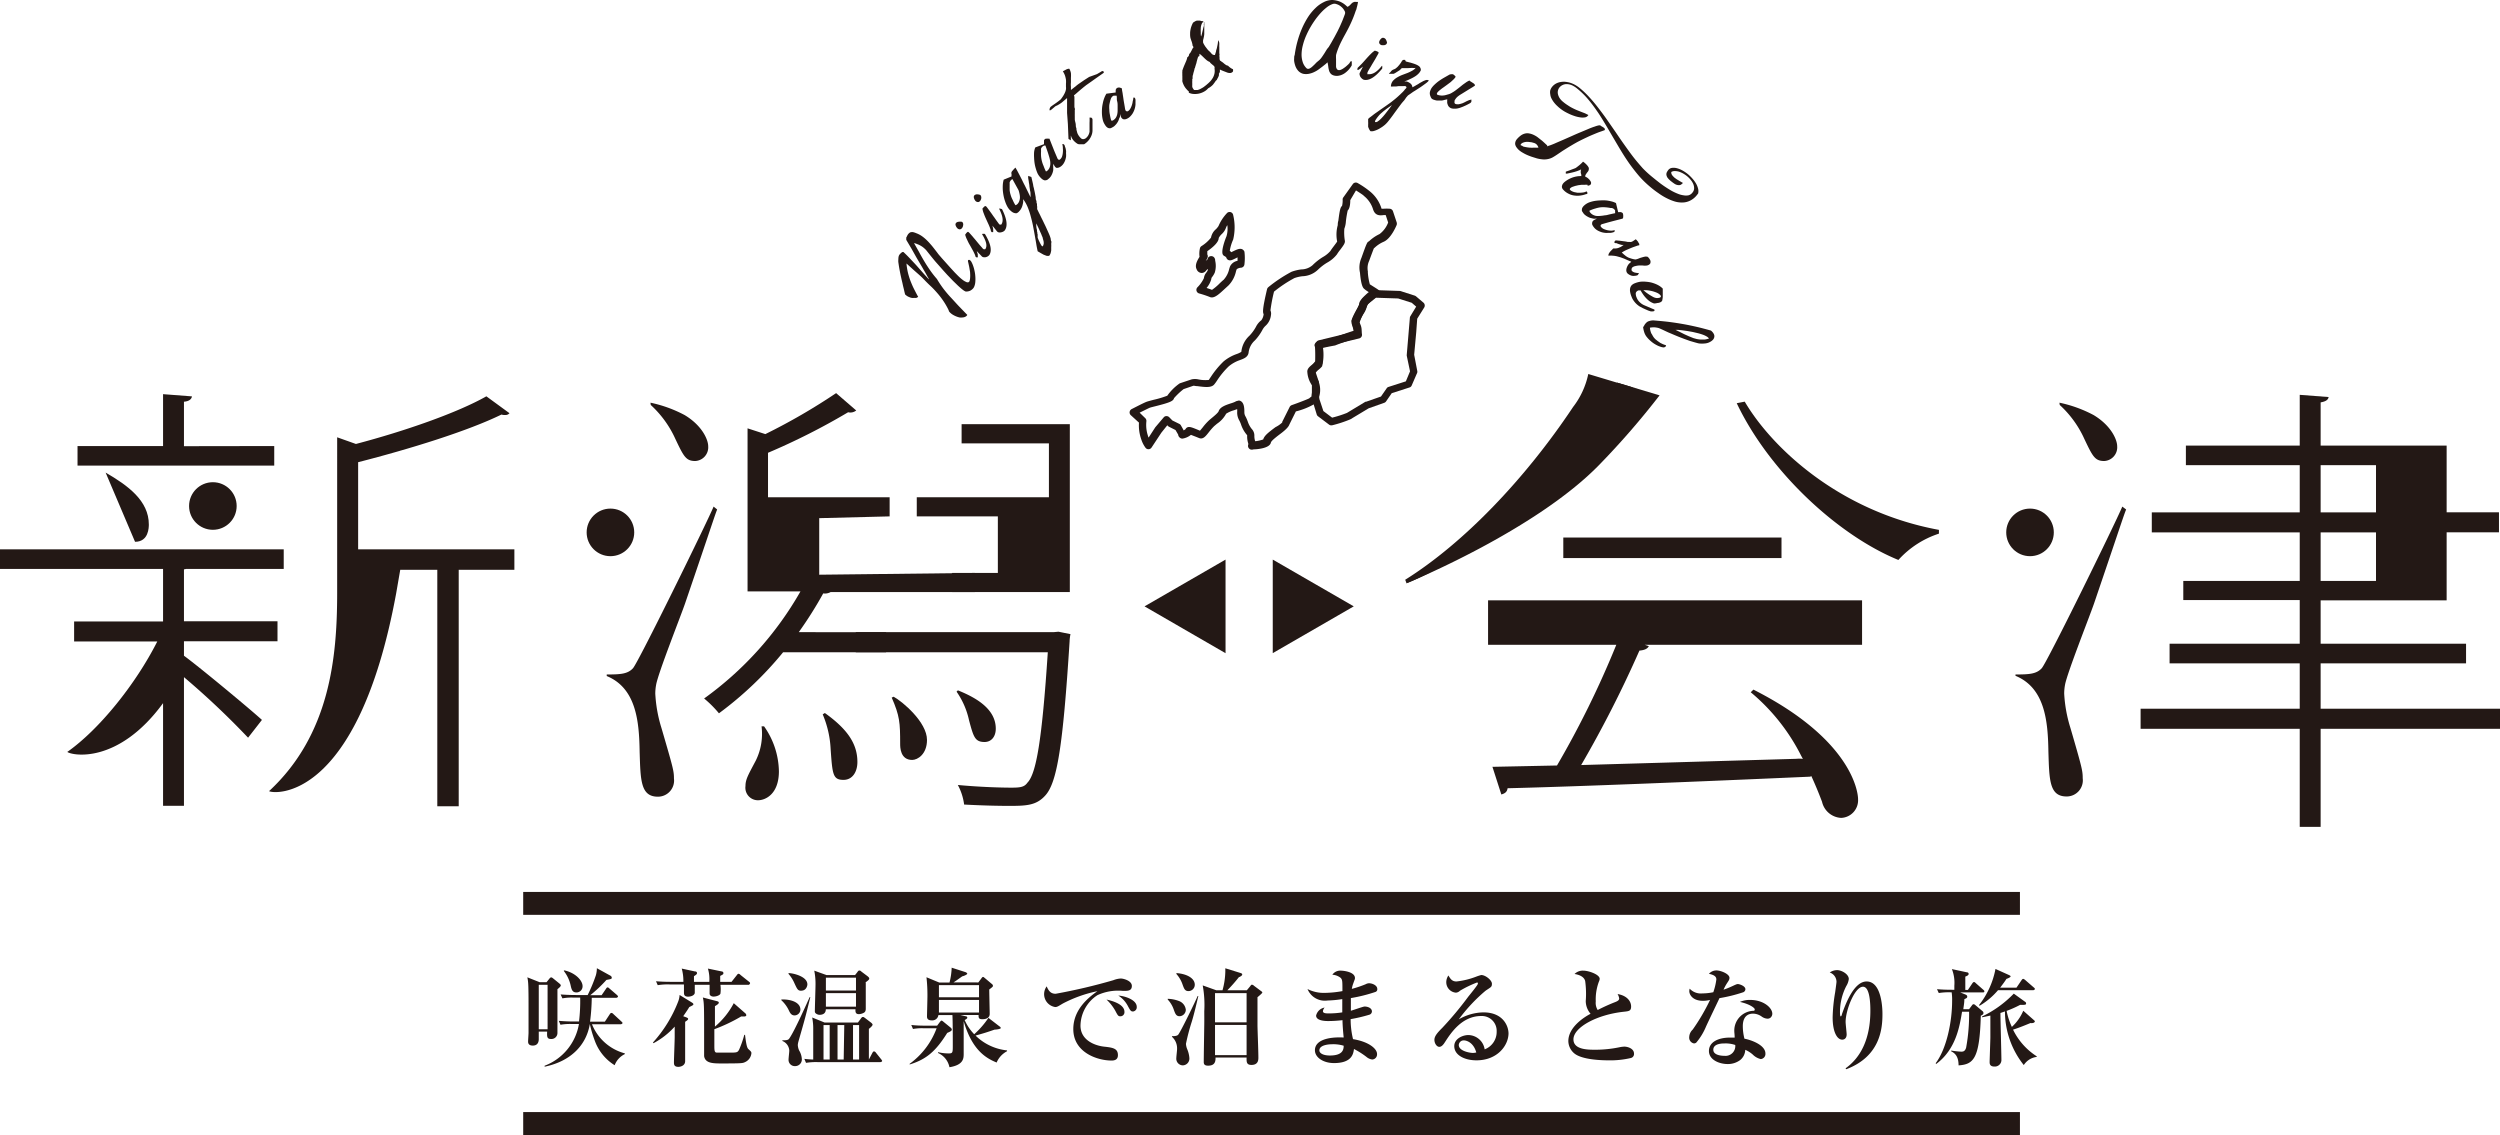 <svg xmlns="http://www.w3.org/2000/svg" viewBox="0 0 337.3 153.13"><defs><style>.cls-1{fill:#231815;}</style></defs><g id="レイヤー_2" data-name="レイヤー 2"><g id="レイヤー_1-2" data-name="レイヤー 1"><path class="cls-1" d="M75.21,133.46v4.28c0,.47,0,1.17,0,1.64a.81.81,0,0,1-.88.8c-.56,0-.53-.37-.51-1H72.69c0,.31,0,.84,0,1s0,.89-.8.89c-.64,0-.64-.41-.64-.56s.06-1,.06-1.14c0-1.59,0-2.86,0-3.84,0-.66,0-2.42-.06-3a5.33,5.33,0,0,0-.1-.67l1.66.66h.93l.36-.45c.11-.14.18-.2.27-.2s.16.06.3.17l.8.65c.17.15.19.2.19.25S75.67,133.11,75.21,133.46Zm-1.33-.59H72.69v6h1.19Zm9.05,10.85a6.48,6.48,0,0,1-2.69-3.33,16.72,16.72,0,0,1-.66-2.23h0c-.45,2.73-2.44,5-6.1,5.76l0-.13a7.33,7.33,0,0,0,4.63-5.63h-.93a7.43,7.43,0,0,0-1.56.1l-.23-.53c.67.06,1.35.09,2,.09h.73a23.15,23.15,0,0,0,.16-3.22h-.84a6.74,6.74,0,0,0-1.56.1l-.24-.53c.69.05,1.37.08,2.06.08h1.59a21,21,0,0,0,1.11-2.68,3.65,3.65,0,0,0,.13-.94l1.81,1a.33.33,0,0,1,.2.28c0,.17-.07.18-.72.3a17.86,17.86,0,0,1-2.18,2.06h1.53l.59-.86c.07-.12.13-.19.22-.19s.15.06.26.16l1,.86c.1.1.14.15.14.22s-.14.16-.21.16H79.84a27.3,27.3,0,0,1-.23,3.22h2l.66-1a.33.33,0,0,1,.23-.18.44.44,0,0,1,.26.16l1.08,1c.09.09.15.13.15.21s-.15.16-.22.16H79.87a6.61,6.61,0,0,0,4.43,3.93v.1A2.74,2.74,0,0,0,82.93,143.72Zm-5.15-9.82c-.57,0-.67-.4-.8-1a4.82,4.82,0,0,0-.92-1.91l.07-.07c1.53.33,2.47,1.39,2.47,2.12A.82.82,0,0,1,77.78,133.9Z"/><path class="cls-1" d="M93,135.87c-.21.35-.42.66-.82,1.24l.39.14c.26.11.27.15.27.22s0,.13-.4.39c0,.77,0,4.48,0,5.31,0,.65-.69.77-.91.77-.6,0-.6-.35-.6-.62,0-.49.1-2.9.1-3.45v-1.36a10.48,10.48,0,0,1-2.86,2.24l-.07-.1a17.77,17.77,0,0,0,3.39-5.5,2.78,2.78,0,0,0,.2-.91l1.63,1c.12.08.23.15.23.25S93.52,135.62,93,135.87Zm8-3h-3.8a4.36,4.36,0,0,1,0,1.2c-.13.27-.64.39-.92.39s-.54-.13-.54-.42v-1.17h-2c0,.17,0,1,0,1.11-.11.46-.82.49-.88.49-.58,0-.58-.31-.58-.65,0-.13,0-.55,0-1H90.3a8.23,8.23,0,0,0-1.56.1l-.23-.53c.86.08,1.89.08,2,.08h1.69a6.32,6.32,0,0,0-.22-1.79l1.75.38c.2,0,.31.09.31.23s-.11.23-.41.42c0,.12,0,.66,0,.76h2.07a5,5,0,0,0-.19-1.79l1.83.38c.1,0,.26.06.26.22s0,.17-.43.39c0,.39,0,.54,0,.8H98.7l.71-.9c.08-.12.17-.19.23-.19a.44.44,0,0,1,.27.16l1.14.91c.12.08.15.15.15.21S101.08,132.88,101,132.88Zm-.46,10.42c-.33.16-.41.19-3.15.19-1.15,0-2.25,0-2.39-1,0-.31,0-1.95,0-2.39,0-4.3,0-4.75-.17-5.51l1.72.45c.33.08.43.11.43.26s-.3.33-.52.46c0,.45,0,2.37,0,2.76A10.5,10.5,0,0,0,99,135.35l1.53,1.34a.39.39,0,0,1,.16.28c0,.13-.14.15-.2.17H100a22.27,22.27,0,0,1-3.62,1.72v2c0,.91,0,1.16.37,1.16h1.57c1.07,0,1.19,0,1.4-.4a13.39,13.39,0,0,0,.7-2h.1c.17,1.42.29,1.77.45,1.92.37.34.41.39.41.56A1.46,1.46,0,0,1,100.52,143.3Z"/><path class="cls-1" d="M107.21,137c-.45,0-.62-.34-.79-.7a4.44,4.44,0,0,0-1-1.35v-.1c1.35-.05,2.57.42,2.57,1.36A.8.8,0,0,1,107.21,137Zm.52,3.51a2.16,2.16,0,0,0-.09.48,2,2,0,0,0,.18.74,2.5,2.5,0,0,1,.36,1.11.9.9,0,0,1-.9,1,.84.84,0,0,1-.89-.86c0-.21.1-1.06.1-1.23a1.48,1.48,0,0,0-.93-1.3v-.1l.29,0c.45,0,.58-.13.65-.25.71-1,2.48-5,2.74-5.57l.09,0C108.67,137.21,108.65,137.3,107.73,140.5Zm.39-6.84c-.46,0-.54-.16-.93-1a4.82,4.82,0,0,0-.8-1.27v-.11c.59,0,2.54.44,2.54,1.52C108.94,132.94,108.81,133.66,108.12,133.66Zm10.69,9.63h-8.5a8.23,8.23,0,0,0-1.56.1l-.23-.54c.46.06,1,.09,1.2.09,0-.63,0-3.42,0-4a7.83,7.83,0,0,0-.14-1.67l1.67.68h4.5l.34-.45c.17-.25.23-.3.34-.3s.18.07.32.17l.72.55c.25.19.26.29.26.34s-.14.28-.5.54v4.14h0l.48-.91c.07-.13.16-.19.21-.19a.38.38,0,0,1,.26.18l.71.89c.1.12.13.18.13.23S118.92,143.29,118.81,143.29Zm-2-10.74c0,.56,0,3,0,3.53,0,.35-.12.47-.26.55a1.52,1.52,0,0,1-.67.19c-.49,0-.47-.37-.46-.66h-4c0,.75-.71.75-.87.75s-.61-.15-.61-.44c0-.57.09-3.14.09-3.68a9,9,0,0,0-.17-1.84l1.66.6h3.84l.27-.34c.13-.18.2-.28.3-.28s.13,0,.32.17l.72.54c.23.17.31.27.31.39S117.1,132.32,116.76,132.55Zm-4.87,5.74h-.83v4.65h.83Zm3.55-6.39h-4.06v1.73h4.06Zm0,2.08h-4.06v1.83h4.06Zm-1.58,4.31H113v4.65h.83Zm2,0h-.82v4.65h.82Z"/><path class="cls-1" d="M127.8,139.36c-1.54,2.47-2.81,3.57-5.07,4.26v-.09a10.38,10.38,0,0,0,3.64-4.8h-1.85a6.8,6.8,0,0,0-1.34.1l-.23-.54a16.18,16.18,0,0,0,1.73.09h1.76l.36-.48c.09-.1.16-.2.23-.2s.16.07.29.18l.92.75a.42.42,0,0,1,.18.28C128.41,139.06,128.32,139.14,127.8,139.36Zm6.68,4c-1.6-.64-3.36-1.82-4.46-5.58,0,.7,0,3.76,0,4.38s0,1.52-1.92,1.83a2.66,2.66,0,0,0-1.54-1.92l0-.11a6.54,6.54,0,0,0,1.43.17c.56,0,.56-.12.56-1.11s0-3.22-.05-4.07h-1.89a.83.83,0,0,1-.9.72c-.64,0-.64-.39-.64-.55s.06-2.34.06-2.77a22,22,0,0,0-.13-2.5l1.71.71h1.4a9.25,9.25,0,0,0,.29-2l1.86.6c.13.05.24.13.24.22s-.39.29-.68.35c-.82.59-.91.65-1.18.82H132l.39-.52c.08-.11.15-.22.24-.22s.15.08.28.18l.89.75a.37.37,0,0,1,.17.26c0,.11-.05.16-.5.5,0,.52.06,2.83.06,3.29,0,.72-.81.72-1,.72-.39,0-.5-.11-.5-.47v-.1h-2.47l.71.17c.2,0,.24.16.24.22s-.2.23-.36.29a6.56,6.56,0,0,0,1.29,1.92,11.56,11.56,0,0,0,1.92-2.21l1.48,1.14c.12.08.18.14.18.24s-.41.19-.84.21c-1.16.4-1.3.44-2.56.8a7.1,7.1,0,0,0,4.25,2v.11A3.11,3.11,0,0,0,134.48,143.32Zm-2.39-10.45h-5.41v1.64h5.41Zm0,2h-5.41v1.7h5.41Z"/><path class="cls-1" d="M151.5,133.69a6.64,6.64,0,0,0-3.44.58,5,5,0,0,0-2.28,4.11c0,2,2,2.7,3.16,2.83s1.89.22,1.89,1.15c0,.6-.43.73-.85.73-1.93,0-5.17-1.09-5.17-4.25,0-2.81,2.33-4.44,3.25-5.11a17.64,17.64,0,0,0-4.69,1.68c-.59.36-.75.46-1,.46a1.76,1.76,0,0,1-1.15-2.79c.27.65.57,1,1.21,1a76.36,76.36,0,0,0,7.78-1.83,3.22,3.22,0,0,1,1-.23c.35,0,1.5.29,1.5,1S152.09,133.69,151.5,133.69Zm-.32,3.43c-.3,0-.35-.07-.71-.76a6.37,6.37,0,0,0-1.18-1.5c.71.16,2.42.6,2.42,1.66A.55.55,0,0,1,151.18,137.12Zm1.69-.65c-.29,0-.36-.11-.71-.76a3.71,3.71,0,0,0-1.28-1.39c.91.06,2.49.58,2.49,1.53A.57.57,0,0,1,152.87,136.47Z"/><path class="cls-1" d="M159.15,137.11c-.46,0-.59-.35-.76-.82a3.76,3.76,0,0,0-.84-1.43v-.1a4.62,4.62,0,0,1,1.55.31,1.42,1.42,0,0,1,.89,1.17A.88.88,0,0,1,159.15,137.11Zm1.65.72a27.91,27.91,0,0,0-.79,3,2.3,2.3,0,0,0,.2.8,3.74,3.74,0,0,1,.26,1.11.92.92,0,0,1-.9,1,.9.9,0,0,1-.86-1c0-.19.1-1,.1-1.2a2.1,2.1,0,0,0-.69-1.66v-.08c.24,0,.64,0,.83-.18.36-.42,2.4-4.66,2.64-5.24l.09,0C161.48,135.23,161.12,136.79,160.8,137.83Zm-.45-4.11c-.49,0-.6-.35-.78-.83a4.12,4.12,0,0,0-.85-1.48v-.12c1.31.09,2.48.64,2.48,1.58A.86.86,0,0,1,160.35,133.72Zm9.31.82c0,.59,0,3.35,0,3.75,0,.6.12,3.47.12,4.39,0,.29,0,1-.93,1-.69,0-.67-.43-.66-1H164c0,.42,0,1.1-1,1.1-.4,0-.59-.13-.59-.48,0-.82.06-4.42.07-5.15s0-1.16,0-1.72a14.54,14.54,0,0,0-.21-3.48l1.84.66h.83a10.16,10.16,0,0,0,.38-2.51c0-.1,0-.2,0-.46l2,.62c.16.05.28.09.28.23s-.3.31-.45.35a21,21,0,0,1-1.56,1.77h2.63l.45-.54c.08-.12.17-.22.24-.22a.53.53,0,0,1,.29.16l.91.68c.19.13.2.18.2.24S169.85,134.4,169.66,134.54Zm-1.47-.55h-4.26v3.94h4.26Zm0,4.29h-4.26v4.08h4.26Z"/><path class="cls-1" d="M185.58,133.83a20.85,20.85,0,0,1-3.32.83c0,.72,0,1,0,1.71.29-.08,1.68-.57,1.84-.57.43,0,1,.2,1,.67a.48.48,0,0,1-.36.44,20.77,20.77,0,0,1-2.51.59,11.28,11.28,0,0,0,.32,2.7c2.22.37,3.24,1.33,3.24,2a.69.69,0,0,1-.65.75,1.53,1.53,0,0,1-.8-.37,11,11,0,0,0-1.66-1.05c-.09.63-.26,1.9-2.7,1.9-1.43,0-2.57-.75-2.57-1.73,0-1.33,1.72-1.83,3.88-1.72-.1-.94-.16-1.89-.16-2.34a16.77,16.77,0,0,1-1.87.12c-.35,0-1.69,0-1.69-.74a1.43,1.43,0,0,1,1.15-1.08.93.93,0,0,0-.23.48c0,.31.42.31.85.31a11.66,11.66,0,0,0,1.76-.14c0-.92,0-1,0-1.79a15.3,15.3,0,0,1-2,.19,2.52,2.52,0,0,1-2.69-1.55,4.79,4.79,0,0,0,2.28.52,14.19,14.19,0,0,0,2.43-.24c0-1.35,0-1.52-.23-1.78a2,2,0,0,0-1.13-.43,1.29,1.29,0,0,1,1.15-.55c.34,0,1.9.16,1.9,1,0,.16-.05.22-.24.76a3.44,3.44,0,0,0-.18.7,14.7,14.7,0,0,0,1.87-.63,1,1,0,0,1,.44-.13c.49,0,1.12.31,1.12.75A.37.37,0,0,1,185.58,133.83Zm-5.86,7.06c-.36,0-1.71.07-1.71.83,0,.36.48.69,1.42.69,1.77,0,1.86-.84,1.86-1.32A4.79,4.79,0,0,0,179.72,140.89Z"/><path class="cls-1" d="M199.21,143.06c-1.62,0-3-.7-3-1.92,0-1,1.14-1.49,1.89-1.49a2.26,2.26,0,0,1,2.21,1.93,2.52,2.52,0,0,0,1.62-2.42,2,2,0,0,0-2.08-2.08c-2.6,0-4.09,2.28-4.87,3.48-.17.27-.43.68-.79.68s-.66-.49-.66-.94.31-.88,1.06-1.62a45.83,45.83,0,0,0,3.51-4.21c.48-.59,1.06-1.32,1.23-1.6a.45.45,0,0,0,.07-.19.11.11,0,0,0-.13-.12,14.8,14.8,0,0,0-2.29,1.11.86.86,0,0,1-.55.26,1.42,1.42,0,0,1-1.3-1.41,1.61,1.61,0,0,1,.29-.91c.3.52.53.81,1.09.81a10.55,10.55,0,0,0,2.63-.64,6.44,6.44,0,0,1,.71-.23c.58,0,1.44.71,1.44,1.17s-.13.45-.86.95a22.32,22.32,0,0,0-3.61,3.86,6.8,6.8,0,0,1,3.32-.94c2.64,0,3.39,1.82,3.39,2.86C203.5,141.09,202,143.06,199.21,143.06Zm-1.7-2.69a.66.66,0,0,0-.69.62c0,.84,1.55,1.07,1.87,1.07a1.84,1.84,0,0,0,.49-.06C198.81,140.65,197.87,140.37,197.51,140.37Z"/><path class="cls-1" d="M220.06,142.74a12,12,0,0,1-3.07.32c-.8,0-3.54-.06-4.59-.94a2.21,2.21,0,0,1-.8-1.65c0-1.95,2.28-3.32,3-3.69a2.65,2.65,0,0,1-.65-1.72,12.78,12.78,0,0,0-.08-2.71c-.2-.72-1.1-.88-1.43-.94a1.57,1.57,0,0,1,1.18-.45c.72,0,2.21.52,2.21,1.1a1,1,0,0,1-.11.39,6.87,6.87,0,0,0-.42,2.67,1.81,1.81,0,0,0,.26,1.15,24.35,24.35,0,0,1,2.39-1.08c.32-.13.51-.25.51-.48a1.48,1.48,0,0,0-.22-.59c1.18.18,1.83.9,1.83,1.68,0,.6-.3.63-.95.7-3.65.38-6.83,2.11-6.83,3.73,0,1.4,1.95,1.4,2.93,1.4a16.14,16.14,0,0,0,3.35-.35,3.88,3.88,0,0,1,.58-.07c.46,0,1.31.26,1.31.94A.55.55,0,0,1,220.06,142.74Z"/><path class="cls-1" d="M235.15,133.89a20.46,20.46,0,0,1-3.16.78c-.11.25-1.37,2.86-1.8,3.8a8.28,8.28,0,0,1-1.34,2.21.56.56,0,0,1-.29.1.79.79,0,0,1-.65-.87,1.46,1.46,0,0,1,.47-1,27.07,27.07,0,0,0,2.34-4,3.92,3.92,0,0,1-.95.12c-1.44,0-1.85-.87-1.85-1.3a1.33,1.33,0,0,1,.05-.34,2.07,2.07,0,0,0,1.74.64,7.08,7.08,0,0,0,1.45-.16,8.53,8.53,0,0,0,.41-1.72c0-.28-.13-.59-1-.76a1.34,1.34,0,0,1,1-.46c.6,0,1.77.47,1.77,1,0,.23-.09.36-.31.69a5.84,5.84,0,0,0-.49.91,10.1,10.1,0,0,0,1.08-.43c.63-.29.7-.33.87-.33s1,.25,1,.7A.46.46,0,0,1,235.15,133.89Zm3.73,3.41a.61.61,0,0,1-.41.14,1.42,1.42,0,0,1-.76-.27,2.07,2.07,0,0,0-1.17-.41c-1.4,0-1.4,1.38-1.4,1.72a6.86,6.86,0,0,0,.22,1.66c1,.19,2.83.88,2.83,2a.69.69,0,0,1-.63.75,2.26,2.26,0,0,1-1.09-.62,3.88,3.88,0,0,0-1-.63,1.85,1.85,0,0,1-.67,1.37,2.75,2.75,0,0,1-1.72.55c-1.08,0-2.51-.55-2.51-1.76s1.26-1.81,2.85-1.81c.27,0,.44,0,.62,0,0-.46-.05-.62-.05-.95a2.67,2.67,0,0,1,2.52-2.66c.13,0,.24,0,.24-.2s-.71-.72-2-1a3.2,3.2,0,0,1,1.37-.27c1.82,0,3,1.06,3,1.87A.71.71,0,0,1,238.88,137.3Zm-6.18,3.48c-.3,0-1.54,0-1.54.85s1.45.82,1.5.82a1.32,1.32,0,0,0,1.46-1.46A4,4,0,0,0,232.7,140.78Z"/><path class="cls-1" d="M249,144.14c2-1.42,3.35-3.9,3.35-7.77,0-1-.07-3.24-1-3.24-1.1,0-2.34,3.14-2.34,4.75,0,.27.14,1.44.14,1.68,0,.44-.23.71-.6.71-.67,0-1.29-1-1.29-3a22.56,22.56,0,0,1,.34-3.39c.13-.93.18-1.33.18-1.43a1.34,1.34,0,0,0-.91-1.24,1.75,1.75,0,0,1,1-.32c.58,0,1.57.53,1.57,1.2a2.34,2.34,0,0,1-.34.95,7.7,7.7,0,0,0-.85,3.48c0,.13,0,.61.1.61s.14-.19.18-.34c.48-1.37,1.61-4.37,3.31-4.37,2.14,0,2.14,4,2.14,4.4,0,1.89-.25,5.68-4.88,7.44Z"/><path class="cls-1" d="M267.6,133.89h-3.14l.72.29c.13.06.24.13.24.29s-.1.21-.39.34c0,.47-.07.8-.14,1.35h.78l.39-.52c.07-.1.13-.15.23-.15a.35.35,0,0,1,.2.1l1,.84a.32.32,0,0,1,.12.23c0,.18-.1.25-.36.38-.16,5.74-.94,6.57-3,6.7,0-1.12-.41-1.61-1-1.9l0-.1a11.78,11.78,0,0,0,1.34.15c.23,0,.52,0,.68-.54a24.76,24.76,0,0,0,.4-4.85h-.95c-.32,1.95-.82,5.08-3.49,7.05l-.07-.1c1.51-2,2.22-5.69,2.22-8.39a7.45,7.45,0,0,0-.06-1.17,8.31,8.31,0,0,0-1.74.09l-.24-.52c.68.06,1.38.08,2.05.08h.29V133a5.07,5.07,0,0,0-.33-2.25l2,.43c.13,0,.26.07.26.22s-.16.26-.45.36c0,.84,0,1.28,0,1.8h.35l.6-.89c.09-.13.15-.17.22-.17s.1,0,.26.16l1,.88c.1.08.14.14.14.21S267.69,133.89,267.6,133.89Zm6.72-.29h-4.75a9.76,9.76,0,0,1-2.49,2.1l-.07-.09a11.23,11.23,0,0,0,2.22-4.88l1.82.82c.16.08.22.12.22.2s-.32.25-.56.32c-.19.31-.41.61-.85,1.19h2.2l.68-1c.1-.15.16-.19.23-.19s.16.06.28.16l1.15,1c.09.07.15.14.15.21S274.4,133.6,274.32,133.6Zm.47,9a2.41,2.41,0,0,0-1.74,1.1,11.58,11.58,0,0,1-2.54-7.24l-.61.21c0,1,.13,5.48.13,6.41a.89.89,0,0,1-.94.82c-.65,0-.65-.42-.65-.62s.09-2.76.1-3.26l0-3c-.6.13-.81.18-1.13.23l0-.1a14.82,14.82,0,0,0,4.29-3.09l1.51,1.09a.26.26,0,0,1,.15.21c0,.2-.05.23-.81.22a15.16,15.16,0,0,1-1.82.81,9.49,9.49,0,0,0,.71,2.16,6.25,6.25,0,0,0,1.54-2.18l1.43,1.26c.07.06.13.11.13.2s-.2.2-.3.2a1.17,1.17,0,0,1-.29,0c-.61.25-1.52.63-2.35.89a8.85,8.85,0,0,0,3.2,3.6Z"/><path class="cls-1" d="M169,60.66a.51.51,0,0,1-.58-.69,1,1,0,0,1,0-.12,3,3,0,0,1-.15-1.12s0,0-.08-.1a4.16,4.16,0,0,1-.74-1.33,3.82,3.82,0,0,0-.25-.58,2.09,2.09,0,0,1-.28-1.08,4.33,4.33,0,0,0,0-.44l-.49.17a3.72,3.72,0,0,0-1,.45,3.75,3.75,0,0,1-1.23,1.35l-.39.33a8.57,8.57,0,0,0-.71.81c-.42.53-.77,1-1.3.8l-.47-.19-.65-.25a2.4,2.4,0,0,1-1.16.51.56.56,0,0,1-.38-.17.55.55,0,0,1-.18-.37s-.18-.31-.36-.62l-.87-.44a.38.38,0,0,1-.13-.09l-.11-.11-.8,1-1.32,2a.51.51,0,0,1-.4.23.5.5,0,0,1-.41-.19,3.88,3.88,0,0,1-.58-1.14,5.64,5.64,0,0,1-.31-2.26L152.55,56a.52.52,0,0,1-.14-.43.53.53,0,0,1,.26-.37c.17-.08,1.63-.85,2.05-1,.14-.05.48-.14.89-.25a13.51,13.51,0,0,0,1.88-.56,6.76,6.76,0,0,1,1.61-1.62.48.48,0,0,1,.16-.08l1.5-.5a2.1,2.1,0,0,1,.93,0,4.66,4.66,0,0,0,1.41.07,4.4,4.4,0,0,1,.26-.4,11.92,11.92,0,0,1,1.73-2.1,5.79,5.79,0,0,1,1.78-1,2.93,2.93,0,0,0,.61-.29,3.42,3.42,0,0,1,1.1-2.18,5.68,5.68,0,0,0,.87-1.19,2.46,2.46,0,0,1,.73-.89,1.64,1.64,0,0,0,.31-.83c-.14-.23-.15-.77.46-3.36a.53.53,0,0,1,.18-.28,19,19,0,0,1,3.12-2.07,5.9,5.9,0,0,1,1.32-.32,2.36,2.36,0,0,0,1.51-.56,7.52,7.52,0,0,1,1.42-1.12,3.75,3.75,0,0,0,1-.81c.12-.2.31-.45.49-.69s.34-.45.42-.58a4.76,4.76,0,0,1,.08-2.21c0-.13,0-.35.08-.6.17-1.35.26-1.81.5-2a3.15,3.15,0,0,0,.08-.86.45.45,0,0,1,.1-.3l1.27-1.78a.5.5,0,0,1,.66-.14,11.7,11.7,0,0,1,1.62,1.1A4.8,4.8,0,0,1,186.35,28a.37.37,0,0,0,.06.16s.15,0,.27,0a6.84,6.84,0,0,1,.81,0,.51.51,0,0,1,.45.34l.5,1.5a.6.6,0,0,1,0,.35c-.08.19-.78,1.87-1.78,2.28a4.15,4.15,0,0,0-1.18.78l-.12.1c-.15.37-.54,1.43-.64,1.7a2.31,2.31,0,0,0-.17,1.39.7.7,0,0,1,0,.14,7.69,7.69,0,0,0,.27,1.62l.79.5c.47.3.78.49.58.91a.53.53,0,0,1-.46.28,5.2,5.2,0,0,0-1.29,1.15A2.74,2.74,0,0,1,184,42.3a4.38,4.38,0,0,0-.55,1.2l.07.22a2,2,0,0,1,.08,1.53.78.78,0,0,1-.55.36c-.33.06-2,.63-2.92,1-.61.11-1.27.24-1.63.33a6.55,6.55,0,0,1-.12,2.48,2.42,2.42,0,0,1-.54.5,3.58,3.58,0,0,0-.36.3,2.26,2.26,0,0,0,.39,1.15,3.22,3.22,0,0,1,.12,2.13.82.82,0,0,0,0,.18c0,.33-.29.55-.5.71l-.15.12a9.62,9.62,0,0,1-2.5,1l-.88,1.77c-.08.24-.34.6-1.18,1.23s-1.26,1-1.31,1.2c-.17.84-2.13.92-2.35.92Zm-.33-1h0Zm-1.6-5.63a.73.73,0,0,1,.34.09c.42.25.48.85.48,1.48a1.11,1.11,0,0,0,.18.63,5.4,5.4,0,0,1,.3.71,3.13,3.13,0,0,0,.57,1,.31.31,0,0,1,.07.09,1.29,1.29,0,0,1,.23.72,2.2,2.2,0,0,0,.11.78.07.07,0,0,1,0,0,4.6,4.6,0,0,0,1.08-.24c.17-.53.66-.91,1.66-1.66A3.75,3.75,0,0,0,173,57a.36.36,0,0,1,0-.09l1-2a.53.53,0,0,1,.28-.25c1-.35,2.18-.81,2.37-.92a1,1,0,0,1,.2-.17l.11-.09,0-.16c.17-1,.1-1.33,0-1.41a3.5,3.5,0,0,1-.57-1.66c-.08-.49.33-.81.76-1.14a3.93,3.93,0,0,0,.32-.27,14.43,14.43,0,0,0-.06-2.06.38.38,0,0,1,0-.4c.11-.22.2-.4,2.37-.75.31-.12,2.15-.79,2.85-1,0-.18-.12-.47-.17-.65l-.08-.26c-.14-.49.17-1.09.64-1.94a4.7,4.7,0,0,0,.34-.67c0-.25.1-.6.84-1.28q.27-.26.48-.42a3.7,3.7,0,0,1-.66-.47c-.09-.09-.38-.36-.53-2.14a3.24,3.24,0,0,1,.19-2c.66-1.85.79-2.2,1-2.22a5.4,5.4,0,0,1,1.45-1,3.47,3.47,0,0,0,1.16-1.56l-.33-1h-.28c-.48.06-1.16.13-1.44-.82a3.73,3.73,0,0,0-1.15-1.71,1,1,0,0,1-.14-.13c-.1-.09-.54-.38-1-.67L182.18,27c0,.92-.2,1.26-.35,1.4a14.12,14.12,0,0,0-.24,1.45,3.27,3.27,0,0,1-.21,1,6.55,6.55,0,0,0,.06,1.58c.08.34-.14.63-.62,1.27a5.65,5.65,0,0,0-.44.62,4.29,4.29,0,0,1-1.33,1.12,6.78,6.78,0,0,0-1.23.95,3.17,3.17,0,0,1-2.1.88,4.89,4.89,0,0,0-1.08.25,17.29,17.29,0,0,0-2.75,1.83,21.34,21.34,0,0,0-.48,2.53,1.09,1.09,0,0,1,.07.62,2.28,2.28,0,0,1-.78,1.5,2.14,2.14,0,0,0-.39.54,6.65,6.65,0,0,1-1,1.39,2.56,2.56,0,0,0-.85,1.66c-.1.59-.61.79-1.19,1a4.79,4.79,0,0,0-1.48.83,10.86,10.86,0,0,0-1.59,1.93,5.38,5.38,0,0,1-.37.51c-.37.46-1.17.39-2.26.24-.24,0-.44-.06-.54-.06l-1.34.46a9.49,9.49,0,0,0-1.29,1.22c-.1.41-.62.61-2.52,1.09-.35.09-.65.16-.77.21s-.83.4-1.35.66l.76.74a.52.52,0,0,1,.15.43,4.6,4.6,0,0,0,.23,2c0,.07.05.13.07.19l.9-1.39L157,56.32a.47.47,0,0,1,.36-.18.53.53,0,0,1,.38.14l.44.45.93.46a.48.48,0,0,1,.21.19c.17.3.3.52.38.69l.24-.15a.56.56,0,0,1,.18-.22c.3-.19.6-.08,1.52.3l.26.11.35-.42a7.78,7.78,0,0,1,.8-.91c.11-.11.27-.24.45-.39s.85-.69.92-.91c.19-.57.93-.82,1.65-1.06a4,4,0,0,0,.57-.21A.86.86,0,0,1,167.11,54.07Zm3.34,5.47Zm-8.37-1.38Zm-1.16,0Zm-1,0Zm0,0Zm0,0h0Zm0,0Zm0,0Zm0,0h0Zm0,0Zm17-4.52v0Zm-19.52-.09Zm23.75-25.83Z"/><path class="cls-1" d="M163.5,40.13a.66.66,0,0,1-.3-.07,13.83,13.83,0,0,0-1.42-.47.5.5,0,0,1-.23-.82,4.41,4.41,0,0,0,.88-1.24,1.46,1.46,0,0,1,.31-.73,1.52,1.52,0,0,0,.23-.39l0-.12-.2.16a.77.77,0,0,1-.64.38h0a.75.75,0,0,1-.68-.5c-.29-.57.12-1.24.39-1.68h0a3.21,3.21,0,0,1,.05-1.12.49.49,0,0,1,.22-.33,5,5,0,0,0,1.28-1.14,1.94,1.94,0,0,1,.68-1.15,2.79,2.79,0,0,0,.33-.41,5.85,5.85,0,0,1,1.11-1.71.49.49,0,0,1,.87.22,7.12,7.12,0,0,1,0,3.31,6,6,0,0,0-.46,1.52,1.24,1.24,0,0,1,.21.19l.13-.07c.65-.32,1-.47,1.32-.34a.63.63,0,0,1,.32.34,7,7,0,0,1,0,1.69.5.5,0,0,1-.45.47,1.11,1.11,0,0,0-.59.2,3,3,0,0,0-.1.29,3.92,3.92,0,0,1-1,1.89l-.48.44C164.56,39.61,164,40.13,163.5,40.13Zm-.71-1.28c.26.09.54.18.73.26a7.43,7.43,0,0,0,1.07-.91c.18-.17.35-.33.51-.46a3.17,3.17,0,0,0,.74-1.43,3.54,3.54,0,0,1,.13-.39,1.4,1.4,0,0,1,1-.73c0-.16,0-.32,0-.47l-.25.13c-.51.25-.76.37-1.05.2a.53.53,0,0,1-.22-.31.9.9,0,0,0-.18-.16.51.51,0,0,1-.27-.21c-.31-.48.34-2.18.47-2.47a3.52,3.52,0,0,0,.12-1.52,1.46,1.46,0,0,0-.17.32,2.14,2.14,0,0,1-.58.88,2,2,0,0,0-.41.53c0,.58-.8,1.27-1.54,1.78,0,.17,0,.33,0,.44l0,0c.16.29,0,.53-.16.8l-.05.08.26-.24a.43.43,0,0,1,.32-.39.51.51,0,0,1,.62.26.6.6,0,0,1,.07.32,3.09,3.09,0,0,1-.05,1.61,2.8,2.8,0,0,1-.35.59.45.45,0,0,0-.12.29A3.1,3.1,0,0,1,162.79,38.85Zm2.64-4.24Zm-2.58-.19h0Zm-.42-.31h0Zm0,0h0Z"/><path class="cls-1" d="M179.62,57.39a.49.49,0,0,1-.3-.1l-1.5-1.13a.49.49,0,0,1-.17-.25L177,53.78a.68.68,0,0,1,0-.15V51.71l-.48-1.42a.52.52,0,0,1,.08-.47l.87-1.1.06-2.32a.53.53,0,0,1,.38-.48l4.79-1.16-.31-1.3a.45.45,0,0,1,0-.34l1.35-2.7a.7.7,0,0,1,.13-.17l1.29-1a.57.57,0,0,1,.33-.11l3.27.11.13,0,2,.64a.59.59,0,0,1,.17.1l1,.85a.52.52,0,0,1,.1.64L191.21,43l-.13,1.8-.28,3.07.41,2.14a.54.54,0,0,1,0,.28L190.47,52a.46.46,0,0,1-.31.28l-2.39.77L187,54.17a.51.51,0,0,1-.25.18l-2.09.74-2.46,1.48a16.71,16.71,0,0,1-2.46.81Zm-1.07-1.93,1.18.89a15.2,15.2,0,0,0,2-.64l2.5-1.51.09,0,2-.7.77-1.11a.46.46,0,0,1,.26-.19l2.33-.75.56-1.35L189.8,48a.66.66,0,0,1,0-.14l.42-5a.45.45,0,0,1,.08-.22l.77-1.27-.6-.52-1.83-.58-3-.1-1.06.85-1.22,2.44.39,1.6a.5.5,0,0,1-.37.6l-4.9,1.19-.06,2.11a.54.54,0,0,1-.1.3l-.8,1,.41,1.24a.45.45,0,0,1,0,.16v1.93Z"/><path class="cls-1" d="M154.42,81.81l10.93-6.31V88.13Z"/><path class="cls-1" d="M182.65,81.81l-10.93,6.31V75.5Z"/><path class="cls-1" d="M69.4,74.12v2.76H61.89v31.9H59V76.88H54l-.55,3.18C48.27,108.17,37,107.16,36.3,106.74c8.23-7.63,9.19-18.09,9.19-26.74V59l2.53.9c6.61-1.74,13.69-4.21,17.6-6.43l3.12,2.28a.7.7,0,0,1-.6.24,1.32,1.32,0,0,1-.48-.06c-4.56,2.23-12.31,4.63-19.34,6.43V74.12Z"/><path class="cls-1" d="M24.82,88.47c2.22,1.63,9,7.27,10.52,8.66l-1.87,2.4a108.59,108.59,0,0,0-8.65-8.17v17.36H22V94.87c-6.08,8.31-12.32,7.06-12.92,6.58,4.27-3,9.19-9.07,12.14-14.9H10v-2.7H22V76.76H0V74.12H38.28v2.64H25.12l-.3.06v7H37.44v2.7H24.82ZM37,60.18v2.64H10.46V60.18H22v-7l3.9.3c-.06.36-.36.66-1.08.72v6Z"/><circle class="cls-1" cx="28.72" cy="68.27" r="3.21"/><path class="cls-1" d="M14.25,63.76c3,1.74,5.83,3.79,5.83,7,0,.36,0,2.34-1.86,2.34"/><path class="cls-1" d="M96.76,68.74c-.3.73-.66,1.93-4.33,12.68-.6,1.74-3.6,9.31-3.9,10.94a6.75,6.75,0,0,0-.12,1.2,18.78,18.78,0,0,0,.84,4.68c1.56,5.35,1.68,5.77,1.68,6.79a2.18,2.18,0,0,1-2.16,2.46c-2.35,0-2.35-2.22-2.47-6.06-.06-4.15-.48-8.59-4.44-10.22V91c1.86,0,2.82-.06,3.54-.84s10-19.7,10.88-21.81Zm-9-14.41A17.44,17.44,0,0,1,92.37,56c2.4,1.44,3.18,3.36,3.18,4.2a1.85,1.85,0,0,1-1.74,2c-1.26,0-1.56-.6-2.7-3a14,14,0,0,0-3.31-4.56Z"/><path class="cls-1" d="M103.09,98a10.79,10.79,0,0,1,2,6.06c0,3.07-1.8,3.91-2.82,3.91a1.69,1.69,0,0,1-1.69-1.92c0-.9.37-1.5,1.39-3.43a8.15,8.15,0,0,0,.78-4.62Z"/><circle class="cls-1" cx="82.36" cy="71.83" r="3.21"/><polygon class="cls-1" points="144.34 79.88 144.34 57.23 129.74 57.23 129.74 59.82 141.52 59.82 141.52 67.09 123.69 67.09 123.69 69.67 134.63 69.67 134.63 77.3 128.46 77.3 128.46 79.88 144.34 79.88"/><path class="cls-1" d="M107.77,85.29a53.08,53.08,0,0,0,3.3-5.23,1.54,1.54,0,0,0,1-.18h19.46V77.3l-21,.24V69.91l9.5-.24V67.09H103.62v-6a90,90,0,0,0,10.81-5.47,1.24,1.24,0,0,0,1.09-.24l-2.71-2.34a82,82,0,0,1-9.55,5.53l-2.4-.78v22H108A45.48,45.48,0,0,1,95,94.24a14.87,14.87,0,0,1,2,2A48,48,0,0,0,105.66,88h13.89v-2.7Z"/><path class="cls-1" d="M142.81,85.23l-.66.06H115.46V88h25.91c-.78,11.84-1.56,16.41-2.76,17.61-.42.6-1,.66-2.17.66s-4-.06-7.21-.36a7.54,7.54,0,0,1,.85,2.64c2.22.12,4.44.18,6.06.18,2.35,0,3.67-.06,4.87-1.38,1.62-1.74,2.4-6.67,3.3-20.79a5.28,5.28,0,0,1,.12-1Z"/><path class="cls-1" d="M111.29,96.2c3.12,2.23,4.39,4.21,4.39,6.61,0,1.32-.66,2.41-1.87,2.41-1.44,0-1.5-.72-1.74-4.15A13.66,13.66,0,0,0,111,96.38Z"/><path class="cls-1" d="M120.57,94c1.2.66,4.5,3.43,4.5,5.83,0,1.92-1.26,2.7-2,2.7-1.62,0-1.62-1.74-1.62-2.16,0-2.88-.06-3.78-1.14-6.25Z"/><path class="cls-1" d="M129.24,93.14c2.22.9,5.11,2.4,5.11,5.17,0,1.08-.6,1.8-1.51,1.8-1.32,0-1.5-.72-2.1-2.94a10.66,10.66,0,0,0-1.68-3.85Z"/><path class="cls-1" d="M200.77,87V81h50.46v6H221.92l.54.18c-.18.36-.6.54-1.27.6a155.51,155.51,0,0,1-7.86,15.44l29-.84c3.1-.27,2.9,2.22,1.86,2.41-14.95.66-31,1.32-40.79,1.56-.06.54-.42.72-.84.84l-1.2-3.73,8.71-.18a127.53,127.53,0,0,0,8-16.28Zm10.15-14.48h29.44v2.77H210.92Z"/><path class="cls-1" d="M310.42,98.33H288.81V95.62H337.3v2.71H310.42Zm0-8.83h-17.7V86.85h40V89.5H310.42Zm0-8.54H294.57V78.38h32.24V71.83H290.32v-2.7h36.49V62.76H294.92V60.12H330.1v9h7.06v2.7H330.1V81H310.42Z"/><path class="cls-1" d="M286.86,68.74c-.31.73-.67,1.93-4.33,12.68-.6,1.74-3.6,9.31-3.91,10.94a6.75,6.75,0,0,0-.12,1.2,18.8,18.8,0,0,0,.85,4.68C280.91,103.59,281,104,281,105a2.18,2.18,0,0,1-2.17,2.46c-2.34,0-2.34-2.22-2.46-6.06-.06-4.15-.48-8.59-4.44-10.22V91c1.86,0,2.82-.06,3.54-.84s10-19.7,10.87-21.81Zm-9-14.41A17.44,17.44,0,0,1,282.47,56c2.4,1.44,3.18,3.36,3.18,4.2a1.85,1.85,0,0,1-1.74,2c-1.26,0-1.56-.6-2.7-3a14,14,0,0,0-3.31-4.56Z"/><circle class="cls-1" cx="273.89" cy="71.83" r="3.21"/><path class="cls-1" d="M235.4,54.19C239,60.32,248.08,69,261.6,71.49V72a12.64,12.64,0,0,0-5.47,3.55c-8.11-3.31-17.42-11.9-21.81-21.15"/><path class="cls-1" d="M218.29,54.37c-.42,0-.54.06-1,.06-8.11,12.19-19.71,21.14-27.52,24.27l-.18-.48c7.88-4.93,16.17-13.58,22.65-23.31a10.91,10.91,0,0,0,2.05-4.45l5.58,1.68c.42.12,1,.43,1,1.09s-.55.84-1.51,1"/><path class="cls-1" d="M189.75,78.7s17.49-7.11,26.16-16.13a108.2,108.2,0,0,0,8-9.23l-5.73-1.72-11.75,13.8Z"/><path class="cls-1" d="M243,101.94a26.78,26.78,0,0,0-6.79-8.54l.36-.36c13.28,6.73,14.12,13.82,14.12,14.78a2.38,2.38,0,0,1-2.28,2.53,2.79,2.79,0,0,1-2.58-2.17,52.06,52.06,0,0,0-2.41-5.46Z"/><rect class="cls-1" x="320.57" y="61.68" width="7.9" height="16.74"/><path class="cls-1" d="M310.28,111.56V53.27l3.9.3c-.06.36-.36.6-1.08.72v57.27Z"/><path class="cls-1" d="M127.05,34.81l.6.67.6.67.59.64c.2.2.38.39.56.56s.35.31.51.43a1.93,1.93,0,0,0,.44.26.47.47,0,0,0,.29.05.28.28,0,0,0,.17-.17,1.82,1.82,0,0,0,.08-.46,3.84,3.84,0,0,0,0-.58c0-.2-.05-.41-.08-.61s-.07-.39-.11-.56-.06-.3-.09-.4,0-.17,0-.17a.08.08,0,0,1,.08-.07.25.25,0,0,1,.12,0,.63.63,0,0,1,.25.26,3.22,3.22,0,0,1,.23.52,4.19,4.19,0,0,1,.19.68,4.8,4.8,0,0,1,.11.76,4.45,4.45,0,0,1,0,.73,2,2,0,0,1-.14.63.89.89,0,0,1-.23.34,1.36,1.36,0,0,1-.32.23,1.08,1.08,0,0,1-.35.1.73.73,0,0,1-.3,0,2,2,0,0,1-.4-.26c-.17-.13-.36-.3-.58-.5l-.69-.67-.77-.8c-.26-.29-.53-.58-.79-.88l-.78-.88c-.25-.29-.48-.58-.7-.85l-.59-.74a3.8,3.8,0,0,0-.47-.42,3.22,3.22,0,0,0-.61-.34l-.26-.1a1.38,1.38,0,0,0-.29-.08L124,34c.22.42.46.84.71,1.26s.51.82.79,1.22a12.53,12.53,0,0,0,.91,1.16,14.41,14.41,0,0,0,.88,1.32c.31.4.64.8,1,1.18s.69.76,1.06,1.15l1.16,1.2a.61.61,0,0,1-.28.25.87.87,0,0,1-.36.09,1.51,1.51,0,0,1-.42,0,3.22,3.22,0,0,1-.44-.14,3.54,3.54,0,0,1-.39-.19,2,2,0,0,1-.32-.22,1.52,1.52,0,0,1-.22-.22.34.34,0,0,1-.08-.19,9.7,9.7,0,0,0-.66-1.17,10.93,10.93,0,0,0-.83-1.1c-.31-.36-.63-.71-1-1.05s-.69-.68-1-1-.73-.67-1.1-1-.74-.67-1.11-1a9.26,9.26,0,0,0,.19,1.21,10.76,10.76,0,0,0,.35,1.14c.15.37.3.74.48,1.09s.36.71.56,1.06a.89.89,0,0,1-.25.14,1,1,0,0,1-.3,0,.89.89,0,0,1-.32,0,1.19,1.19,0,0,1-.32-.1,1.59,1.59,0,0,1-.32-.16,2.43,2.43,0,0,1-.25-.2c-.05-.18-.1-.39-.15-.62s-.12-.47-.17-.72-.12-.51-.18-.78-.12-.53-.17-.79-.1-.51-.14-.75-.07-.46-.1-.66,0-.38,0-.54a1.31,1.31,0,0,1,.06-.35.8.8,0,0,1,.18-.27,1.59,1.59,0,0,1,.3-.25h0a.06.06,0,0,0,.07,0l0,0,0,0s0,0,.07,0c.32.3.62.6.91.91s.58.61.86.92l.83.94c.27.31.55.61.83.92,0-.11-.12-.26-.22-.44s-.22-.41-.37-.66-.3-.53-.49-.84l-.59-1L123,33.59l-.73-1.23a1,1,0,0,0,0-.2c0-.08,0-.14.06-.2a2,2,0,0,1,.19-.36,1.29,1.29,0,0,1,.21-.2.43.43,0,0,1,.23-.08,1,1,0,0,1,.24,0l.24.07.25.1a3.4,3.4,0,0,1,.68.36,5.58,5.58,0,0,1,.6.49,7.54,7.54,0,0,1,.55.58c.18.2.35.41.52.63s.33.42.49.64S126.89,34.61,127.05,34.81Z"/><path class="cls-1" d="M129.79,29.93a.35.35,0,0,1,.15.21.53.53,0,0,1,0,.28.62.62,0,0,1-.09.27.59.59,0,0,1-.18.2.39.39,0,0,1-.24.05.53.53,0,0,1-.27-.15h0a1,1,0,0,1-.23-.4.34.34,0,0,1,.05-.3.48.48,0,0,1,.3-.16A1.21,1.21,0,0,1,129.79,29.93Zm2.72,1.68a.07.07,0,0,1,0-.06s0,0,0,0,0,0,.1,0a.8.8,0,0,1,.23,0,.2.2,0,0,1,.09.09c.74,1.25.93,2.17.55,2.77h0a1,1,0,0,1-.21.18,1,1,0,0,1-.28.11.76.76,0,0,1-.3,0,.38.38,0,0,1-.24-.13l-.67-.7.14.43,0,.18a.33.33,0,0,1,0,.16.15.15,0,0,1,0,.08.07.07,0,0,1-.06,0h-.07l-.08,0-.07-.08-.06-.09a.3.3,0,0,0,0-.08,7.44,7.44,0,0,0-.39-.8c-.14-.25-.27-.49-.4-.71s-.23-.45-.33-.66a3.1,3.1,0,0,1-.24-.64l.16-.22.15-.14a.14.14,0,0,1,.13,0l.11.1.21.23.28.32c.1.13.21.25.32.38l.32.39.3.36.25.28.15.18.12.09.11,0,.08,0a.13.13,0,0,0,.06-.07C133.22,33.15,133.05,32.51,132.51,31.61Z"/><path class="cls-1" d="M132.25,26.3a.36.36,0,0,1,.13.23.54.54,0,0,1,0,.28.85.85,0,0,1-.11.26.46.46,0,0,1-.2.17.33.33,0,0,1-.24,0,.42.42,0,0,1-.25-.17h0a1,1,0,0,1-.19-.42.35.35,0,0,1,.07-.29.53.53,0,0,1,.31-.14A1.3,1.3,0,0,1,132.25,26.3Zm2.57,1.9a.14.14,0,0,1,0-.06l0,0a.32.32,0,0,1,.1,0l.23.06a.18.18,0,0,1,.08.09c.64,1.31.75,2.24.32,2.81h0a.78.78,0,0,1-.22.16,1,1,0,0,1-.29.09.61.61,0,0,1-.3,0,.43.43,0,0,1-.23-.14l-.61-.76.1.44,0,.18a.53.53,0,0,1,0,.17l0,.08-.06,0h-.07l-.08,0-.06-.09a.26.26,0,0,1-.05-.09.41.41,0,0,1,0-.08,8.17,8.17,0,0,0-.33-.84c-.12-.25-.23-.5-.34-.74s-.2-.46-.28-.68a2.71,2.71,0,0,1-.18-.66l.18-.2.15-.13c.05,0,.1,0,.13,0l.11.11.19.25.25.34.29.4c.09.14.19.28.29.41l.27.39.22.3.14.19a.47.47,0,0,0,.11.1.25.25,0,0,0,.11,0,.11.11,0,0,0,.08,0,.09.09,0,0,0,.06-.06C135.4,29.79,135.29,29.14,134.82,28.2Z"/><path class="cls-1" d="M138.05,26.87c0,.11,0,.24,0,.37a2.83,2.83,0,0,1-.08.4,1.9,1.9,0,0,1-.14.4,2.06,2.06,0,0,1-.23.37,1.31,1.31,0,0,0-.11.12.86.86,0,0,1-.14.13,1,1,0,0,1-.17.1.36.36,0,0,1-.21,0,.68.68,0,0,1-.25-.07,1.21,1.21,0,0,1-.31-.21l-.08-.07-.08-.07a2.13,2.13,0,0,1-.35-.49,3.85,3.85,0,0,1-.28-.65,5.1,5.1,0,0,1-.21-.75,7,7,0,0,1-.11-.78,6.4,6.4,0,0,1,0-.76,3.33,3.33,0,0,1,.12-.67l1.05-.43a.68.68,0,0,0,0-.15.37.37,0,0,0,0-.18.48.48,0,0,1,0-.24.59.59,0,0,1,.12-.19l.2-.23.21-.21c.06.09.13.22.23.39l.3.57.36.7q.18.39.39.78l.39.8.37.76a3.39,3.39,0,0,0,0-.35c0-.16,0-.33-.06-.52l-.09-.59c0-.21-.06-.41-.08-.59s-.06-.36-.08-.5,0-.26,0-.33l.42.15c.09.38.18.74.25,1.09,0,.15.07.3.1.46s.07.31.1.46.06.29.08.43a3.35,3.35,0,0,1,.06.36c0,.12,0,.24.07.37s0,.25.07.38,0,.26.05.39a2.55,2.55,0,0,1,0,.39c.09.17.18.38.3.61s.23.48.36.73.25.52.38.78.24.52.35.76.21.46.29.66a3.84,3.84,0,0,1,.16.49c0,.08,0,.18.06.29s0,.25,0,.39a3,3,0,0,1,0,.43c0,.15,0,.29,0,.44a2.59,2.59,0,0,1-.09.4,1.22,1.22,0,0,1-.18.32,1,1,0,0,1-.37,0l-.39-.15-.39-.22-.41-.24c-.06-.29-.13-.61-.19-1s-.13-.75-.2-1.15-.15-.82-.23-1.24-.18-.83-.29-1.23a9.5,9.5,0,0,0-.36-1.14,5.14,5.14,0,0,0-.46-.94Zm-1,.81.14-.08a.65.65,0,0,0,.12-.11,1.09,1.09,0,0,0,.22-.39,1.56,1.56,0,0,0,.08-.43,2,2,0,0,0-.05-.48,3.79,3.79,0,0,0-.14-.53l-.82-1.49a.49.49,0,0,0-.15.09l-.08.08a.55.55,0,0,0-.09.14.59.59,0,0,0-.06.14l0,.16a1.28,1.28,0,0,1,0,.19c0,.23,0,.46,0,.68a3.11,3.11,0,0,0,.14.66,3.06,3.06,0,0,0,.27.66A4.2,4.2,0,0,0,137,27.68Zm-.24-3.59,0,.05,0-.05Zm4,8.87a1.61,1.61,0,0,0,0-.34,2.62,2.62,0,0,0-.11-.42c0-.15-.1-.3-.16-.47s-.13-.31-.2-.46c-.15-.36-.33-.73-.53-1.13,0,.27,0,.53.07.78s0,.22.05.34,0,.24.07.35L140,32c0,.11.07.21.1.31s.1.21.14.31l.13.26.12.21a.44.44,0,0,0,.11.12s.08.05.11,0A.64.64,0,0,0,140.78,33Z"/><path class="cls-1" d="M143.32,19.45l0,0,.07,0a.11.11,0,0,1,.08,0,.11.11,0,0,1,.09.05.63.63,0,0,1,.11.19c0,.09.06.18.09.29s.05.23.07.35,0,.23,0,.33a2.78,2.78,0,0,1,0,.51,3.23,3.23,0,0,1-.12.47,2.35,2.35,0,0,1-.19.39,1.5,1.5,0,0,1-.24.3,1.3,1.3,0,0,1-.32.23.66.66,0,0,1-.25.08.46.46,0,0,1-.2,0,.7.7,0,0,1-.16-.14,1.74,1.74,0,0,1-.13-.2l-.12-.21a.87.87,0,0,1,0,.21v.31a2.58,2.58,0,0,1,0,.36,2.36,2.36,0,0,1-.1.38,2.64,2.64,0,0,1-.18.38,1.59,1.59,0,0,1-.26.32l-.13.11a.58.58,0,0,1-.15.11.48.48,0,0,1-.17.05.42.42,0,0,1-.22,0,1,1,0,0,1-.25-.13,2,2,0,0,1-.31-.29,2.24,2.24,0,0,1-.33-.48,4.91,4.91,0,0,1-.24-.65,5.55,5.55,0,0,1-.17-.73,6.88,6.88,0,0,1-.07-.77,5.94,5.94,0,0,1,0-.74,2.4,2.4,0,0,1,.16-.64l1.18-.44a.85.85,0,0,1,0-.17,1.09,1.09,0,0,1,0-.18.94.94,0,0,1,0-.16.26.26,0,0,1,.08-.13.65.65,0,0,1,.15-.1l.16,0a.47.47,0,0,1,.17,0l.17,0,.26.66.25.63c.08.21.17.43.26.64l.29.68a.61.61,0,0,0,.09.16.28.28,0,0,0,.15.08.21.21,0,0,0,.16-.08.85.85,0,0,0,.25-.39,2.18,2.18,0,0,0,.1-.52,2.52,2.52,0,0,0,0-.55A1.75,1.75,0,0,0,143.32,19.45Zm-2.2,3.69.1-.05.09-.06a1.09,1.09,0,0,0,.3-.42,1.52,1.52,0,0,0,.1-.48,2.13,2.13,0,0,0-.05-.55,5.39,5.39,0,0,0-.16-.6c-.06-.21-.13-.43-.21-.65l-.24-.69a.11.11,0,0,0-.08,0l-.1,0-.11.06-.08.05a1,1,0,0,0-.14.15.53.53,0,0,0-.08.15.85.85,0,0,0,0,.17,1.23,1.23,0,0,0,0,.2,4.89,4.89,0,0,0,0,.66,4.05,4.05,0,0,0,.34,1.31A6.39,6.39,0,0,0,141.12,23.14Z"/><path class="cls-1" d="M148.67,9.6a.18.18,0,0,1,.13,0,.38.38,0,0,1,.13.09.09.09,0,0,1,0,.08.28.28,0,0,1-.11.12l-.2.14-.37.26-.47.33-.49.35-.44.31-.3.21-.33.26-.41.34-.43.37c-.14.13-.29.25-.42.36s0,.14,0,.25,0,.22,0,.36,0,.27,0,.41,0,.29,0,.42,0,.25.05.36,0,.19,0,.25a.54.54,0,0,0,0,.11s0,.11,0,.18,0,.14,0,.23a2,2,0,0,0,0,.24l0,.23a1.62,1.62,0,0,1,0,.19c0,.24.09.46.12.65s0,.37.07.53,0,.29.08.42a1.89,1.89,0,0,0,.1.36,1.92,1.92,0,0,0,.46.64.41.41,0,0,0,.34.12.64.64,0,0,0,.35-.15,1.37,1.37,0,0,0,.3-.36,1.58,1.58,0,0,0,.17-.49c0-.08,0-.18,0-.28s0-.2,0-.31v-.31c0-.11,0-.21,0-.31a5.34,5.34,0,0,0,0-.69l.13,0,.1,0a.44.44,0,0,1,.1.08.34.34,0,0,1,.07.16c0,.07,0,.16,0,.27s0,.21,0,.33l0,.36c0,.11,0,.22,0,.32v.24a1.81,1.81,0,0,1-.13.63,2.27,2.27,0,0,1-.26.49,2.07,2.07,0,0,1-.32.38,2,2,0,0,1-.3.25.46.46,0,0,1-.13.08.74.74,0,0,1-.19,0,1,1,0,0,1-.25,0h-.24a.48.48,0,0,1-.19-.05,2.3,2.3,0,0,1-.34-.25,2.49,2.49,0,0,1-.23-.23,2.21,2.21,0,0,1-.2-.29.87.87,0,0,0-.06-.13l-.08-.22a1,1,0,0,0,0,.23v.21c0,.07,0,.14,0,.2l-.32-.18-.08-2-.11-1.51c0-.06,0-.15,0-.26s0-.23,0-.36,0-.28,0-.42,0-.28,0-.41,0-.24,0-.34,0-.17,0-.22l-.25.21-.19.16-.22.19a2.83,2.83,0,0,1-.28.2,2.38,2.38,0,0,1-.3.18.85.85,0,0,1-.26.12l-.12.08-.16.14-.18.15a1,1,0,0,1-.17.14l-.14.09s-.07,0-.09,0,0,0,0,0a1.23,1.23,0,0,1,0-.19,1.34,1.34,0,0,1,.07-.18.42.42,0,0,1,.14-.16l.19-.14.25-.17.27-.19.26-.19.2-.16a.81.81,0,0,0,.13-.11l.1-.13.16-.23q.09-.13.18-.3a2.49,2.49,0,0,0,.16-.33,2.3,2.3,0,0,0,.1-.35,1.2,1.2,0,0,0,0-.33V11.3a3.26,3.26,0,0,0,0-.54,3.78,3.78,0,0,0-.13-.56,2.85,2.85,0,0,0-.29-.58l.45-.24a.94.94,0,0,1,.42-.11,1.89,1.89,0,0,1,.22.6,4.46,4.46,0,0,1,0,.63c0,.22,0,.42,0,.63a2.67,2.67,0,0,0,0,.57v.19c0,.07,0,.16,0,.25l.31-.24.16-.13.09-.06.07-.06a5.32,5.32,0,0,1,.52-.4l.64-.44.67-.43L148,10l.46-.27Z"/><path class="cls-1" d="M152.91,13.17h0l.07,0h.08a.2.2,0,0,1,.08.08,1,1,0,0,1,.06.2,3,3,0,0,1,0,.31c0,.11,0,.23,0,.35a2.71,2.71,0,0,1-.42,1.25,2.42,2.42,0,0,1-.28.34,1.32,1.32,0,0,1-.3.24,1.26,1.26,0,0,1-.36.15.6.6,0,0,1-.26,0,.4.4,0,0,1-.18-.1.45.45,0,0,1-.13-.17,1.13,1.13,0,0,1-.08-.22,2.17,2.17,0,0,1-.07-.24,1.86,1.86,0,0,1,0,.22c0,.09,0,.19-.07.3s-.08.22-.13.34a1.7,1.7,0,0,1-.19.35,1.59,1.59,0,0,1-.26.32,1.06,1.06,0,0,1-.33.26l-.14.08-.17.07a.58.58,0,0,1-.19,0,.6.6,0,0,1-.2-.07,1.18,1.18,0,0,1-.22-.19,3,3,0,0,1-.23-.35,2,2,0,0,1-.21-.55,4.63,4.63,0,0,1-.1-.68,6.5,6.5,0,0,1,0-.76,4.8,4.8,0,0,1,.11-.76,3.9,3.9,0,0,1,.2-.71,3,3,0,0,1,.29-.59l1.25-.16a.48.48,0,0,1,0-.17l0-.18a1,1,0,0,1,.07-.15.32.32,0,0,1,.12-.11.49.49,0,0,1,.17-.06h.16l.16.05a.8.8,0,0,1,.16.08c0,.24.07.47.1.7s.07.45.1.68.07.45.11.68.08.47.12.72a1.89,1.89,0,0,0,.06.18.27.27,0,0,0,.13.11.27.27,0,0,0,.17,0,.87.87,0,0,0,.33-.33,2.43,2.43,0,0,0,.22-.49,2.62,2.62,0,0,0,.12-.54A1.84,1.84,0,0,0,152.91,13.17Zm-3,3.1.11,0a.23.23,0,0,0,.1,0,1.27,1.27,0,0,0,.39-.33,1.55,1.55,0,0,0,.21-.45,2.36,2.36,0,0,0,.07-.55c0-.19,0-.4,0-.62s0-.45-.07-.68,0-.48-.07-.73h-.08l-.11,0-.12,0-.09,0a.71.71,0,0,0-.17.11.69.69,0,0,0-.11.13.53.53,0,0,0-.08.15l-.07.2c-.06.22-.11.43-.15.64a3.49,3.49,0,0,0,0,.65,3.42,3.42,0,0,0,.08.7A5.74,5.74,0,0,0,149.93,16.27Z"/><path class="cls-1" d="M163.92,7.42l.15-.49c0-.16.09-.32.12-.48s.07-.33.1-.5a3,3,0,0,0,.05-.53.72.72,0,0,1,.11.19,1.39,1.39,0,0,1,.06.19.08.08,0,0,1,0,0v0a.34.34,0,0,0,0,.12.3.3,0,0,0,0,.1,2.19,2.19,0,0,0,0,.36c0,.13,0,.25,0,.38s0,.25,0,.37a3.27,3.27,0,0,0,.05.35l0,0h-.08l.06.17,0,.16c0,.06,0,.11,0,.17a1.89,1.89,0,0,1,.06.18s0,.05.06.05l.08,0a.15.15,0,0,0,.07.11,1.28,1.28,0,0,1,.21.14l.2.17.21.15a.73.73,0,0,0,.25.08,2.07,2.07,0,0,0,.32.28,1.58,1.58,0,0,0,.36.2.15.15,0,0,1,0,.07.14.14,0,0,1,0,.06.23.23,0,0,1,0,.14.33.33,0,0,1-.06.1l-.11.08-.13.05a.76.76,0,0,1-.26,0,.84.84,0,0,1-.24-.06l0,0s0,0,0,0h0l-.49-.19a5,5,0,0,1-.48-.21.83.83,0,0,0,0,.15c0,.05,0,.1,0,.15a.59.59,0,0,1-.06.14.57.57,0,0,1-.08.13s0,0,0,.05a.28.28,0,0,1,0,.18,1.09,1.09,0,0,1-.09.23,2.39,2.39,0,0,1-.12.22,1.59,1.59,0,0,0-.09.2l0,0h-.06c-.08.1-.15.21-.22.31l-.22.29a2.26,2.26,0,0,1-.28.25,2,2,0,0,1-.36.23,1.89,1.89,0,0,1-.5.42,2.56,2.56,0,0,1-.64.27,2.53,2.53,0,0,1-.77.08,1.64,1.64,0,0,1-.7-.17.13.13,0,0,1,0-.08.19.19,0,0,0,0-.08,2.83,2.83,0,0,1-.3-.3,2,2,0,0,1-.25-.32,2,2,0,0,1-.19-.36,2.19,2.19,0,0,1-.14-.41.08.08,0,0,1,0-.07.21.21,0,0,0,0-.06,1.51,1.51,0,0,0,0-.3,2.64,2.64,0,0,0,0-.29,2.61,2.61,0,0,1,0-.28,1.17,1.17,0,0,1,0-.26l0,0a.1.1,0,0,0,0-.05.19.19,0,0,0,0-.08.11.11,0,0,0,0-.08V9.62a.28.28,0,0,1,0-.09c.07-.22.15-.43.24-.65l.27-.63a2.34,2.34,0,0,0,.09-.24,1.07,1.07,0,0,0,.06-.27.66.66,0,0,0,.19-.18.56.56,0,0,0,.07-.26,1.68,1.68,0,0,0,.18-.21l.13-.24.12-.24a.82.82,0,0,1,.16-.22.61.61,0,0,1-.05-.12s0-.07-.07-.08a2.21,2.21,0,0,0-.06-.34,2.29,2.29,0,0,0-.12-.37l-.11-.34a2.32,2.32,0,0,1-.05-.58,2.36,2.36,0,0,1,.05-.54,2.73,2.73,0,0,1,.14-.51,3.22,3.22,0,0,1,.21-.46l.25-.16a1.19,1.19,0,0,1,.26-.11l.1,0h.25l.08,0,.15.06.15,0a.59.59,0,0,1,.14.06l.13.1,0,.08,0,.08a1,1,0,0,1,0,.24,2.53,2.53,0,0,1,0,.28c0,.18,0,.34,0,.49s0,.29,0,.43a2.76,2.76,0,0,1-.06.4,4.19,4.19,0,0,1-.1.42l0,.08,0,.07a.14.14,0,0,0,0,.07.11.11,0,0,0,0,.08,1.6,1.6,0,0,0,.11.25l.17.28.19.25.13.17a1.8,1.8,0,0,0,.19.2,2,2,0,0,1,.21.2l.18.21A.54.54,0,0,0,163.92,7.42Zm-2.28.21c0,.13-.07.26-.1.39l-.1.37c0,.12-.07.24-.1.36s-.08.25-.11.38a.21.21,0,0,1,0,.06l-.05,0a3.4,3.4,0,0,1-.07.34L161,9.9c0,.11-.06.22-.08.33a1.1,1.1,0,0,0,0,.36.2.2,0,0,0-.06.07l0,.07a1.93,1.93,0,0,1,0,.24,2,2,0,0,0,0,.25v.25a2,2,0,0,0,0,.24.67.67,0,0,0,.1.23.74.74,0,0,0,.16.2.89.89,0,0,0,.23,0l.24,0a2.09,2.09,0,0,0,.35-.13l.34-.19a2.32,2.32,0,0,0,.3-.22,2,2,0,0,0,.26-.21,4.76,4.76,0,0,0,.46-.43,2.87,2.87,0,0,0,.36-.5,2.07,2.07,0,0,0,.2-.56,1.83,1.83,0,0,0,0-.66.29.29,0,0,0,0-.2.3.3,0,0,0-.11-.17l-.18-.15-.2-.17a.66.66,0,0,1-.15-.19,1.58,1.58,0,0,1-.38-.21c-.11-.09-.23-.19-.34-.3l-.32-.31a3.17,3.17,0,0,0-.35-.29.51.51,0,0,0,0,.13l0,.12a.93.93,0,0,1-.05.1A.16.16,0,0,1,161.64,7.63Zm.41-2.71a1.62,1.62,0,0,0,.1-.31l.09-.38.09-.39a2.75,2.75,0,0,1,.1-.34V3.43a.37.37,0,0,1,0-.18.55.55,0,0,0,0-.18s0,0,0-.08l-.06-.07a.81.81,0,0,0-.26.37,1.53,1.53,0,0,0-.1.49,3.62,3.62,0,0,0,0,.57C162,4.55,162,4.74,162.05,4.92Z"/><path class="cls-1" d="M182.13,8.41a.43.43,0,0,1,.12-.14.28.28,0,0,1,.13,0s0,0,0,.07a.92.92,0,0,1,0,.16,1.13,1.13,0,0,1,0,.18l0,.13a2.12,2.12,0,0,1-.18.29,4,4,0,0,1-.27.34,3,3,0,0,1-.37.34,1.94,1.94,0,0,1-.43.27,1.72,1.72,0,0,1-.5.16,1.28,1.28,0,0,1-.55,0,1,1,0,0,1-.49-.22,1.14,1.14,0,0,1-.25-.39,3.22,3.22,0,0,1-.12-.53,6.47,6.47,0,0,0-.11-.66l-.28.25L178.4,9l-.48.36a3.08,3.08,0,0,1-.55.33,2.82,2.82,0,0,1-.61.23,2,2,0,0,1-.65.07,1.19,1.19,0,0,1-.56-.14,1.34,1.34,0,0,1-.44-.35,2,2,0,0,1-.32-.54,3.41,3.41,0,0,1-.18-.7,2,2,0,0,1,0-.42c0-.15,0-.28.07-.41a13.18,13.18,0,0,1,.38-1.87,13,13,0,0,1,.62-1.76,11.09,11.09,0,0,1,.82-1.53,6.74,6.74,0,0,1,1-1.2,4.12,4.12,0,0,1,1.1-.78A2.49,2.49,0,0,1,179.77,0a3.21,3.21,0,0,1,.53.07,3.33,3.33,0,0,1,.51.16,3.53,3.53,0,0,1,.5.28,4.37,4.37,0,0,1,.48.41A.7.7,0,0,0,182,.81a1.07,1.07,0,0,0,.16-.14c.06-.05.1-.11.15-.16l.17-.15.22-.1a1.23,1.23,0,0,1,.29,0h.23a3.25,3.25,0,0,1-.08.43,4.26,4.26,0,0,1-.11.42c0,.14-.09.27-.13.39l-.11.32c-.14.4-.29.76-.44,1.1s-.3.65-.45.94-.31.59-.46.86-.3.55-.44.83-.28.57-.4.87a7.85,7.85,0,0,0-.34,1,5.44,5.44,0,0,0,0,.57c0,.16,0,.33,0,.51s0,.34,0,.49a.68.68,0,0,0,.14.36.34.34,0,0,0,.25.11.63.63,0,0,0,.31-.07,1.68,1.68,0,0,0,.34-.2,2.85,2.85,0,0,0,.33-.25l.28-.25.17-.18ZM178,8.11a2.3,2.3,0,0,0,.35-.41c.11-.15.21-.31.31-.46s.19-.31.29-.47a2.59,2.59,0,0,1,.31-.41c.12-.2.25-.41.38-.64s.27-.48.41-.73l.42-.79c.13-.27.27-.54.39-.82s.24-.53.34-.8.2-.51.28-.75a.56.56,0,0,1,0-.12.34.34,0,0,0,0-.09,2.36,2.36,0,0,0-.22-.39,1.63,1.63,0,0,0-.28-.3,1.72,1.72,0,0,0-.32-.23,1.56,1.56,0,0,0-.33-.14.74.74,0,0,0-.57,0,2.63,2.63,0,0,0-.7.39,6.53,6.53,0,0,0-.77.69,11.12,11.12,0,0,0-.78.94c-.25.35-.49.71-.72,1.11s-.42.79-.6,1.2a8,8,0,0,0-.41,1.22,5,5,0,0,0-.17,1.17,3.22,3.22,0,0,0,.14,1.05,2,2,0,0,0,.51.86.32.32,0,0,0,.23.1.56.56,0,0,0,.26-.08,1.61,1.61,0,0,0,.29-.21l.3-.28.3-.31Z"/><path class="cls-1" d="M186.44,8.89l.05,0,0,0a.19.19,0,0,1,0,.1.79.79,0,0,1,0,.22.14.14,0,0,1-.06.11c-.92,1.12-1.74,1.6-2.43,1.44h0a.83.83,0,0,1-.23-.14,1.15,1.15,0,0,1-.21-.23.81.81,0,0,1-.11-.27.41.41,0,0,1,0-.27l.44-.87-.36.28-.15.1-.14.08h-.09a.08.08,0,0,1,0,0l0-.06a.14.14,0,0,1,0-.09l0-.1.07-.08.06-.06c.23-.22.44-.43.63-.64l.54-.61c.18-.19.34-.37.51-.53a3.1,3.1,0,0,1,.53-.44l.26.08.18.09s.08.07.08.11a.42.42,0,0,1-.06.14,2.7,2.7,0,0,1-.15.27l-.21.38-.25.42-.26.43c-.08.15-.16.28-.24.41s-.13.23-.19.32a2.28,2.28,0,0,0-.11.21.48.48,0,0,0-.05.14.37.37,0,0,0,0,.11.18.18,0,0,0,0,.07.11.11,0,0,0,.08,0C185.22,10.07,185.77,9.71,186.44,8.89Zm.7-3.12A.5.5,0,0,1,187,6a.74.74,0,0,1-.26.1h-.28a.52.52,0,0,1-.25-.11.46.46,0,0,1-.13-.2.47.47,0,0,1,.06-.31h0a.91.91,0,0,1,.31-.35.35.35,0,0,1,.29,0,.44.44,0,0,1,.25.22A1.34,1.34,0,0,1,187.14,5.77Z"/><path class="cls-1" d="M191.54,11.21l.35-.19a1.53,1.53,0,0,1,.29-.14,1,1,0,0,1,.24-.08.34.34,0,0,1,.2,0,.44.44,0,0,1,.16.06l-.08.1-.1.1h0c-.07.06-.16.14-.26.21l-.33.24-.34.24-.34.22c-.2.13-.41.27-.65.41l-.72.5-.13.15-.12.14c-.06.1-.12.18-.17.25a.92.92,0,0,1-.13.17c-.11.12-.24.27-.38.45l-.43.58-.47.64c-.15.22-.31.43-.46.63s-.3.39-.44.56a3.76,3.76,0,0,1-.39.4l-.23.18a2.23,2.23,0,0,1-.3.2,2.77,2.77,0,0,1-.34.2,2.83,2.83,0,0,1-.36.16,2.47,2.47,0,0,1-.36.11,1.38,1.38,0,0,1-.35,0,1.34,1.34,0,0,1-.18-.28,2.88,2.88,0,0,1-.13-.31c0-.05,0-.1,0-.15s0-.09,0-.14a2.41,2.41,0,0,0,0-.38c0-.13,0-.26,0-.38a1.16,1.16,0,0,1,.28-.25l.34-.26c.16-.13.34-.26.53-.39s.38-.27.58-.41l.62-.43.62-.44c.22-.16.44-.34.65-.51s.41-.35.59-.52l.44-.42a3.31,3.31,0,0,0,.35-.41.63.63,0,0,0,.17-.19.2.2,0,0,0-.16-.21.9.9,0,0,0-.25,0l-.31,0-.34,0-.37.05-.35,0a1.58,1.58,0,0,1-.32,0,1.14,1.14,0,0,1,.05-.33,1.17,1.17,0,0,1,.33-.54,2.34,2.34,0,0,1,.53-.39,4.33,4.33,0,0,1,.65-.31l.69-.26a5.92,5.92,0,0,0,.62-.3,1.6,1.6,0,0,0,.47-.38,1.91,1.91,0,0,1-.48,0L190,9.19l-.47,0h-.4l-.26.26a.36.36,0,0,1-.12.08l-.17.11-.27.17a.85.85,0,0,1-.18.1l-.11.05h-.11l-.11,0h-.26l-.12,0s-.05,0,0-.06l0,0a.6.6,0,0,1,.08-.08.57.57,0,0,0,.11-.11l.09-.11.1-.11.16-.09.2-.08a.87.87,0,0,0,.18-.11l.21-.18.24-.27.2-.27.1-.16a.64.64,0,0,0,.06-.11l.08-.08a.24.24,0,0,1,.11-.06l.11,0h.12l.1.21v0l.45.12a4,4,0,0,1,.41.11,4.8,4.8,0,0,1,.54.19,1.91,1.91,0,0,1,.4.23.67.67,0,0,1,.23.53,1.49,1.49,0,0,1-.31.46,2.47,2.47,0,0,1-.49.39,5.11,5.11,0,0,1-.66.35,6.15,6.15,0,0,1-.77.32l.16,0,.14,0a1.55,1.55,0,0,1,.56.3.73.73,0,0,1,.23.49l.27-.14.27-.16.25-.14Zm-5.89,5.27a.61.61,0,0,0,.23-.09l.24-.18.25-.24.25-.27c.13-.15.27-.32.4-.49s.26-.33.37-.48l.28-.37.13-.19-.15.11-.26.18-.35.25-.37.29-.36.31a2.69,2.69,0,0,0-.29.3,4.85,4.85,0,0,0-.31.4,2,2,0,0,0-.19.32c0,.06,0,.1,0,.11S185.59,16.49,185.65,16.48Z"/><path class="cls-1" d="M198.52,13.43a1.12,1.12,0,0,1,0,.13.51.51,0,0,1,0,.13.25.25,0,0,1-.06.13.54.54,0,0,1-.15.12l-.32.17c-.12.06-.25.13-.4.19a4.07,4.07,0,0,1-.44.18,2.41,2.41,0,0,1-.41.13,1.48,1.48,0,0,1-.32.05l-.37,0a1.32,1.32,0,0,1-.3-.07.87.87,0,0,1-.23-.16.62.62,0,0,1-.17-.26,1,1,0,0,1-.09-.29.9.9,0,0,1,0-.22.71.71,0,0,1,0-.16.28.28,0,0,0,0-.1l-.41.09a1.77,1.77,0,0,1-.29.07,2,2,0,0,1-.35,0h-.37a2,2,0,0,1-.35-.09.88.88,0,0,1-.32-.16A.93.93,0,0,1,193,13a1,1,0,0,1-.08-.57,1.76,1.76,0,0,1,.22-.54,2.87,2.87,0,0,1,.44-.5,5.48,5.48,0,0,1,.58-.48c.22-.15.43-.29.66-.42l.65-.37a.59.59,0,0,1,.31-.1.66.66,0,0,1,.25,0,.8.8,0,0,1,.21.15,1.46,1.46,0,0,1,.16.19,2,2,0,0,1-.28.35l-.4.37-.47.35-.48.35a5.34,5.34,0,0,0-.43.32,2.36,2.36,0,0,0-.32.28.56.56,0,0,0-.15.23.15.15,0,0,0,.08.18,1.51,1.51,0,0,0,.41.09,1.21,1.21,0,0,0,.38,0,1.51,1.51,0,0,0,.37-.07l.39-.11a1.87,1.87,0,0,0,.45-.22,4.22,4.22,0,0,0,.47-.31l.48-.37.47-.38.45-.32a2.76,2.76,0,0,1,.44-.24.56.56,0,0,0,.2.16l.25.16a1,1,0,0,1,.22.17.26.26,0,0,1,.06.21l-.31.2-.38.23-.42.26-.42.26-.39.24a2.77,2.77,0,0,0-.31.21,2,2,0,0,0-.33.32l-.1.15a.48.48,0,0,0-.08.16.42.42,0,0,0,0,.16.21.21,0,0,0,0,.15.25.25,0,0,0,.11.12l.19.05h.25l.26-.06.26-.08.22-.1.33-.17.34-.15Z"/><path class="cls-1" d="M216.32,17.18l.11.09.09.1a.41.41,0,0,1,0,.09.1.1,0,0,1,0,.09l-.18.07-.48.17c-.21.07-.45.17-.74.29s-.6.25-.94.41-.72.34-1.11.54-.8.44-1.22.69-.69.43-1,.62l-.74.5c-.22.15-.43.28-.62.39a2.22,2.22,0,0,1-.59.22,2.5,2.5,0,0,1-.68.06,4.61,4.61,0,0,1-.86-.14l-.7-.22c-.23-.08-.44-.16-.64-.25a4.86,4.86,0,0,1-.56-.29,2.83,2.83,0,0,1-.46-.31,2,2,0,0,1-.35-.37,1.12,1.12,0,0,1-.2-.37.7.7,0,0,1,0-.38.91.91,0,0,1,.19-.38,3.15,3.15,0,0,1,.58-.54,1.58,1.58,0,0,1,.57-.25,1.28,1.28,0,0,1,.55,0,2.25,2.25,0,0,1,.54.17,3.56,3.56,0,0,1,.53.3l.51.4c.12.09.23.19.33.28l.27.25.25.23c-.07.08-.06.1,0,.09l.45-.15c.21-.08.47-.18.77-.32l1-.43,1.11-.49c.38-.17.76-.34,1.13-.49l1.05-.44q.49-.21.87-.33a3.34,3.34,0,0,1,.59-.17c.15,0,.22,0,.22.06Zm-10.81,2.59a5.38,5.38,0,0,0,.86.15,5.48,5.48,0,0,0,.65,0,4.39,4.39,0,0,0,.54,0,.58.58,0,0,0-.05-.16l-.09-.15a.94.94,0,0,0-.17-.18.89.89,0,0,0-.24-.13l-.35-.1-.4-.05a1.85,1.85,0,0,0-.41,0,1.56,1.56,0,0,0-.37.1.66.66,0,0,0-.27.19.13.13,0,0,0,0,.19.19.19,0,0,0,.1,0Zm23.42,6.57a2.64,2.64,0,0,1-.88.72,2.36,2.36,0,0,1-1,.26,3.37,3.37,0,0,1-1.07-.13,6.46,6.46,0,0,1-1.11-.45,8,8,0,0,1-1.13-.69,12.57,12.57,0,0,1-1.11-.85,13.41,13.41,0,0,1-1.48-1.44q-.68-.8-1.29-1.65c-.41-.58-.79-1.17-1.16-1.78s-.73-1.23-1.09-1.84-.71-1.22-1.07-1.82-.72-1.19-1.11-1.74a19.53,19.53,0,0,0-1.21-1.59A10.91,10.91,0,0,0,212.85,12a3.3,3.3,0,0,0-.75-.49,1.81,1.81,0,0,0-.68-.16,1.19,1.19,0,0,0-.57.11,1.25,1.25,0,0,0-.45.34,1.08,1.08,0,0,0-.2.91,1.76,1.76,0,0,0,.22.52,2.11,2.11,0,0,0,.46.5,5.4,5.4,0,0,0,.67.49,5.16,5.16,0,0,0,.63.37c.21.11.41.2.6.28l.55.22.52.2.46.23-.09.11a.62.62,0,0,1-.4.21,1.89,1.89,0,0,1-.59,0,4.19,4.19,0,0,1-.71-.16,7,7,0,0,1-.76-.29c-.25-.12-.5-.24-.73-.38a5.2,5.2,0,0,1-.62-.44c-.15-.12-.29-.26-.44-.4a4.11,4.11,0,0,1-.38-.45,3.5,3.5,0,0,1-.29-.49,1.61,1.61,0,0,1-.14-.52,1.33,1.33,0,0,1,0-.52,1.43,1.43,0,0,1,.29-.52,1.7,1.7,0,0,1,.46-.38,2,2,0,0,1,.57-.21,2.72,2.72,0,0,1,.64-.05,4,4,0,0,1,.68.12,3.82,3.82,0,0,1,.67.28,4.31,4.31,0,0,1,.63.42,12.17,12.17,0,0,1,1.29,1.22c.42.45.83.94,1.23,1.46s.8,1.05,1.19,1.61l1.18,1.7c.39.58.78,1.15,1.18,1.71s.79,1.11,1.2,1.64.82,1,1.24,1.48A14,14,0,0,0,223,23.94l.43.35.6.47c.23.17.47.34.73.51s.53.34.8.49a7.37,7.37,0,0,0,.81.38,3,3,0,0,0,.77.21,1.7,1.7,0,0,0,.68,0,1,1,0,0,0,.53-.37.93.93,0,0,0,.22-.51,1.49,1.49,0,0,0-.09-.58,2.1,2.1,0,0,0-.33-.57,3.29,3.29,0,0,0-.52-.54,4,4,0,0,0-.54-.37,3.53,3.53,0,0,0-.57-.25,2.15,2.15,0,0,0-.55-.08.89.89,0,0,0-.47.12.31.31,0,0,0,0,.19.64.64,0,0,0,.08.2,1.25,1.25,0,0,0,.15.19l.19.19.29.21.31.19.29.17.25.14a1,1,0,0,1-.36.28.78.78,0,0,1-.37,0,1,1,0,0,1-.38-.15,4.73,4.73,0,0,1-.39-.28A2.9,2.9,0,0,1,225,24a1,1,0,0,1-.17-.42.65.65,0,0,1,.06-.34,2,2,0,0,1,.2-.31.77.77,0,0,1,.51-.28,1.7,1.7,0,0,1,.66.05A3.31,3.31,0,0,1,227,23a5.22,5.22,0,0,1,.75.51,6,6,0,0,1,.62.62,4.16,4.16,0,0,1,.48.67,2.65,2.65,0,0,1,.26.67,1.37,1.37,0,0,1,0,.64Z"/><path class="cls-1" d="M214.06,25.82a.46.46,0,0,1,.11.18.15.15,0,0,1,0,.11l-.07.07a.19.19,0,0,1-.08,0,3.52,3.52,0,0,1-.79.2,2.82,2.82,0,0,1-.82,0,2.28,2.28,0,0,1-.79-.25,2.31,2.31,0,0,1-.72-.55.58.58,0,0,1-.15-.26.43.43,0,0,1,0-.25.66.66,0,0,1,.1-.25,1.37,1.37,0,0,1,.2-.23,3.56,3.56,0,0,1,1.64-.78,2.89,2.89,0,0,1,.65-.05.38.38,0,0,0,0-.21l-.06-.21a.93.93,0,0,1,0-.23.43.43,0,0,1,.06-.26l-.25.12-.32.12-.36.11-.36.09-.33.07-.27.06h-.11a.1.1,0,0,1-.08,0,.2.2,0,0,1,0-.08.66.66,0,0,1,0-.18l.26-.09.26-.09.28-.11.27-.1.21-.08a1.2,1.2,0,0,0,.17-.11l.21-.16c.07-.06.15-.11.21-.17l.19-.17.09-.09a.76.76,0,0,0,.09-.09l.08-.09a2.21,2.21,0,0,1,.23.17,3.54,3.54,0,0,1,.29.28,1.47,1.47,0,0,1,.25.36.58.58,0,0,1,0,.28.47.47,0,0,1-.09.22,1.56,1.56,0,0,1-.16.2l-.15.23a.57.57,0,0,0-.08.27l.11.05.14.09a.83.83,0,0,1,.16.12l.16.15.13.18a.82.82,0,0,1,.09.19.33.33,0,0,1,0,.17.29.29,0,0,1-.09.16l-.1.06-.11.05-.1,0-.07,0s0,0,0,0a.07.07,0,0,1,0-.05s0,0,0-.06,0,0,0,0a2,2,0,0,0-.36,0l-.43,0-.46.06-.43.1-.38.13a.9.9,0,0,0-.26.17.19.19,0,0,0-.07.11.13.13,0,0,0,.05.13.66.66,0,0,0,.22.16,1.75,1.75,0,0,0,.33.13l.4.08a3.39,3.39,0,0,0,.45,0,3.59,3.59,0,0,0,.46-.05A2.13,2.13,0,0,0,214.06,25.82Z"/><path class="cls-1" d="M217.85,31.05l0,0,0,.07a.25.25,0,0,1,0,.08.16.16,0,0,1-.06.08.55.55,0,0,1-.2.08,2.27,2.27,0,0,1-.3.06l-.36,0a1.76,1.76,0,0,1-.33,0,2.61,2.61,0,0,1-.5-.09,3,3,0,0,1-.45-.18,2,2,0,0,1-.37-.24,1.69,1.69,0,0,1-.26-.28,1.41,1.41,0,0,1-.2-.34.64.64,0,0,1,0-.26.36.36,0,0,1,.08-.19.67.67,0,0,1,.15-.14l.21-.11.23-.09a.71.71,0,0,1-.22,0,1.13,1.13,0,0,1-.3,0l-.36-.09a1.38,1.38,0,0,1-.36-.15,1.86,1.86,0,0,1-.35-.22,1.18,1.18,0,0,1-.29-.3l-.09-.14a.51.51,0,0,1-.09-.16,1,1,0,0,1,0-.18.63.63,0,0,1,.05-.21,1.36,1.36,0,0,1,.17-.24,2.47,2.47,0,0,1,.32-.27,2.1,2.1,0,0,1,.52-.26,4.37,4.37,0,0,1,.67-.17,6,6,0,0,1,.75-.07,6.54,6.54,0,0,1,.77,0,5.27,5.27,0,0,1,.73.13,2.66,2.66,0,0,1,.62.23l.29,1.22h.17a.55.55,0,0,1,.18,0,.44.44,0,0,1,.16.06.28.28,0,0,1,.12.1A.8.8,0,0,1,219,29a.43.43,0,0,1,0,.16.51.51,0,0,1,0,.17l-.06.16-.69.18-.66.17-.67.18-.7.2a.54.54,0,0,0-.17.07.22.22,0,0,0-.1.14.24.24,0,0,0,.05.17,1,1,0,0,0,.36.29,2.78,2.78,0,0,0,.51.17,2.51,2.51,0,0,0,.55.06A2,2,0,0,0,217.85,31.05Zm-3.39-2.63a.69.69,0,0,0,0,.1.3.3,0,0,0,.05.1,1.18,1.18,0,0,0,.37.34,1.47,1.47,0,0,0,.47.17,2.51,2.51,0,0,0,.55,0,4.79,4.79,0,0,0,.62-.08c.22,0,.44-.08.67-.13s.47-.11.72-.15a.11.11,0,0,0,0-.08.23.23,0,0,0,0-.11s0-.08,0-.12a.59.59,0,0,0,0-.08,1,1,0,0,0-.13-.15.45.45,0,0,0-.14-.1l-.16-.07-.2,0a5.22,5.22,0,0,0-.66-.09,3.58,3.58,0,0,0-.65,0,3.73,3.73,0,0,0-.69.15A5.32,5.32,0,0,0,214.46,28.42Z"/><path class="cls-1" d="M220.09,35.31l-.48-.2-.47-.21-.49-.18-.5-.14a3.35,3.35,0,0,0-.54-.08,3,3,0,0,0-.6,0,.52.52,0,0,1,.05-.27,1.45,1.45,0,0,1,.17-.26,2.39,2.39,0,0,1,.22-.23l.21-.22H218a1.36,1.36,0,0,0,.35-.07l.35-.15.36-.25-.23,0-.23-.06-.2-.06-.16-.06-.17-.07-.15,0-.1-.05a.05.05,0,0,1,0-.06.2.2,0,0,1,0-.08l.06-.08.1-.1.56.05.53.07a4.18,4.18,0,0,1,.53.09h.25a.66.66,0,0,0,.23,0,.85.85,0,0,0,.26-.12l.36-.24.15.15.18.22c0,.08.09.16.13.24a.34.34,0,0,1,0,.21c-.17,0-.36.09-.57.16s-.42.15-.63.24-.42.18-.62.27a5,5,0,0,0-.53.3l.25.23.23.19a1.88,1.88,0,0,0,.23.16,1.83,1.83,0,0,0,.28.14l.37.12a3.61,3.61,0,0,0,.48.1,2,2,0,0,0,.44-.13,3.26,3.26,0,0,1,.44-.15,3.61,3.61,0,0,1,.38-.1.77.77,0,0,1,.3,0s0,0,.06,0l.14.12a1.15,1.15,0,0,1,.15.2,1.34,1.34,0,0,1,.12.24.72.72,0,0,1,0,.25.32.32,0,0,1-.13.22.73.73,0,0,1-.33.16,2.06,2.06,0,0,1-.6,0l-.51,0a3.06,3.06,0,0,0-.47.08.91.91,0,0,0-.36.15.29.29,0,0,0-.14.25.31.31,0,0,0,0,.19.69.69,0,0,0,.11.13,1,1,0,0,0,.17.1.7.7,0,0,0,.19.06,2.72,2.72,0,0,0,.53.07l-.18.27a1,1,0,0,1-.36.09,1.3,1.3,0,0,1-.41,0,1.44,1.44,0,0,1-.52-.25.56.56,0,0,1-.19-.22.67.67,0,0,1-.06-.28,1,1,0,0,1,.05-.3,1.48,1.48,0,0,1,.12-.29,1.1,1.1,0,0,1,.17-.25.75.75,0,0,1,.19-.17Z"/><path class="cls-1" d="M223.15,40.94a2.42,2.42,0,0,1-.58-.29,3.36,3.36,0,0,1-.49-.44,4,4,0,0,1-.41-.51,5.26,5.26,0,0,1-.32-.52l-.16,0-.13,0a.61.61,0,0,0-.22.13.5.5,0,0,0-.13.19.55.55,0,0,0,0,.26.88.88,0,0,0,.08.32,1.71,1.71,0,0,0,.44.69,2,2,0,0,0,.6.41l.33.14.35.15.35.15.34.14,0,0s0,0,0,0,0,0,0,0a.17.17,0,0,1,0,.19.37.37,0,0,1-.23.06.92.92,0,0,1-.26,0l-.33-.11-.37-.16-.37-.17-.43-.23a3,3,0,0,1-.41-.32,2.74,2.74,0,0,1-.38-.44,2.19,2.19,0,0,1-.3-.57,2.75,2.75,0,0,1-.18-.61,1.26,1.26,0,0,1,0-.51.89.89,0,0,1,.2-.4,1.24,1.24,0,0,1,.45-.28,3.25,3.25,0,0,1,.74-.2,3.72,3.72,0,0,1,.74,0,5,5,0,0,1,.69.1,4.65,4.65,0,0,1,.63.21,3.41,3.41,0,0,1,.54.28,2.39,2.39,0,0,1,.41.34c0,.2,0,.4,0,.59s0,.35,0,.54a3.49,3.49,0,0,1-.08.5.35.35,0,0,1-.09.11.64.64,0,0,1-.22.13,1,1,0,0,1-.34.07A1.51,1.51,0,0,1,223.15,40.94Zm.93-1a.44.44,0,0,0-.16-.21,1.42,1.42,0,0,0-.3-.2,3.19,3.19,0,0,0-.41-.16,3.36,3.36,0,0,0-.48-.13,4.5,4.5,0,0,0-.51-.08,4.21,4.21,0,0,0-.5,0l.44.35c.16.11.31.22.46.31s.3.18.43.25a1.37,1.37,0,0,0,.37.13.82.82,0,0,0,.3,0,.52.52,0,0,0,.23-.05.2.2,0,0,0,.12-.1A.12.12,0,0,0,224.08,39.93Z"/><path class="cls-1" d="M229.89,46.35a2.38,2.38,0,0,1-.51,0c-.2,0-.42-.08-.66-.14L228,46l-.75-.27-.73-.28-.63-.26-.49-.21-.29-.12-.43-.2-.38-.18-.36-.16a1.45,1.45,0,0,0-.37-.11,2.82,2.82,0,0,0-.43-.05,3.61,3.61,0,0,0-.53.05,1.93,1.93,0,0,0,.08.47,2.25,2.25,0,0,0,.08.24.82.82,0,0,0,.12.2,2.71,2.71,0,0,0,.22.38,2.18,2.18,0,0,0,.25.28l.3.24.36.25.35.17.41.15,0,.12-.22.15a.39.39,0,0,1-.21,0,1.39,1.39,0,0,1-.35-.09,2.48,2.48,0,0,1-.43-.18,4,4,0,0,1-.48-.28,3.92,3.92,0,0,1-.46-.37,3.32,3.32,0,0,1-.41-.43h0a1.8,1.8,0,0,1-.24-.35,2.1,2.1,0,0,1-.18-.47,3.67,3.67,0,0,1-.11-.54l.15-.24a1.25,1.25,0,0,1,.16-.24,1.39,1.39,0,0,1,.21-.21.78.78,0,0,1,.29-.14,2,2,0,0,1,.35-.08,1.62,1.62,0,0,1,.38,0c.7.06,1.38.12,2,.2s1.27.18,1.89.29,1.23.24,1.84.38,1.23.31,1.88.49a1.61,1.61,0,0,1,.29.3,1.15,1.15,0,0,1,.15.29.65.65,0,0,1,0,.34.73.73,0,0,1-.16.3,1.31,1.31,0,0,1-.31.25,1.62,1.62,0,0,1-.42.19,2.44,2.44,0,0,1-.26.06Zm.69-.68a1.07,1.07,0,0,0-.31-.27,3,3,0,0,0-.51-.24c-.2-.07-.42-.14-.65-.2l-.72-.17-.73-.13-.67-.09-.55-.06-.37,0,.58.28.59.3.62.28.62.25.44.12a4.08,4.08,0,0,0,.52.07H230A2.9,2.9,0,0,0,230.58,45.67Z"/><rect class="cls-1" x="70.59" y="120.34" width="201.94" height="3.09"/><rect class="cls-1" x="70.59" y="150.04" width="201.94" height="3.09"/></g></g></svg>